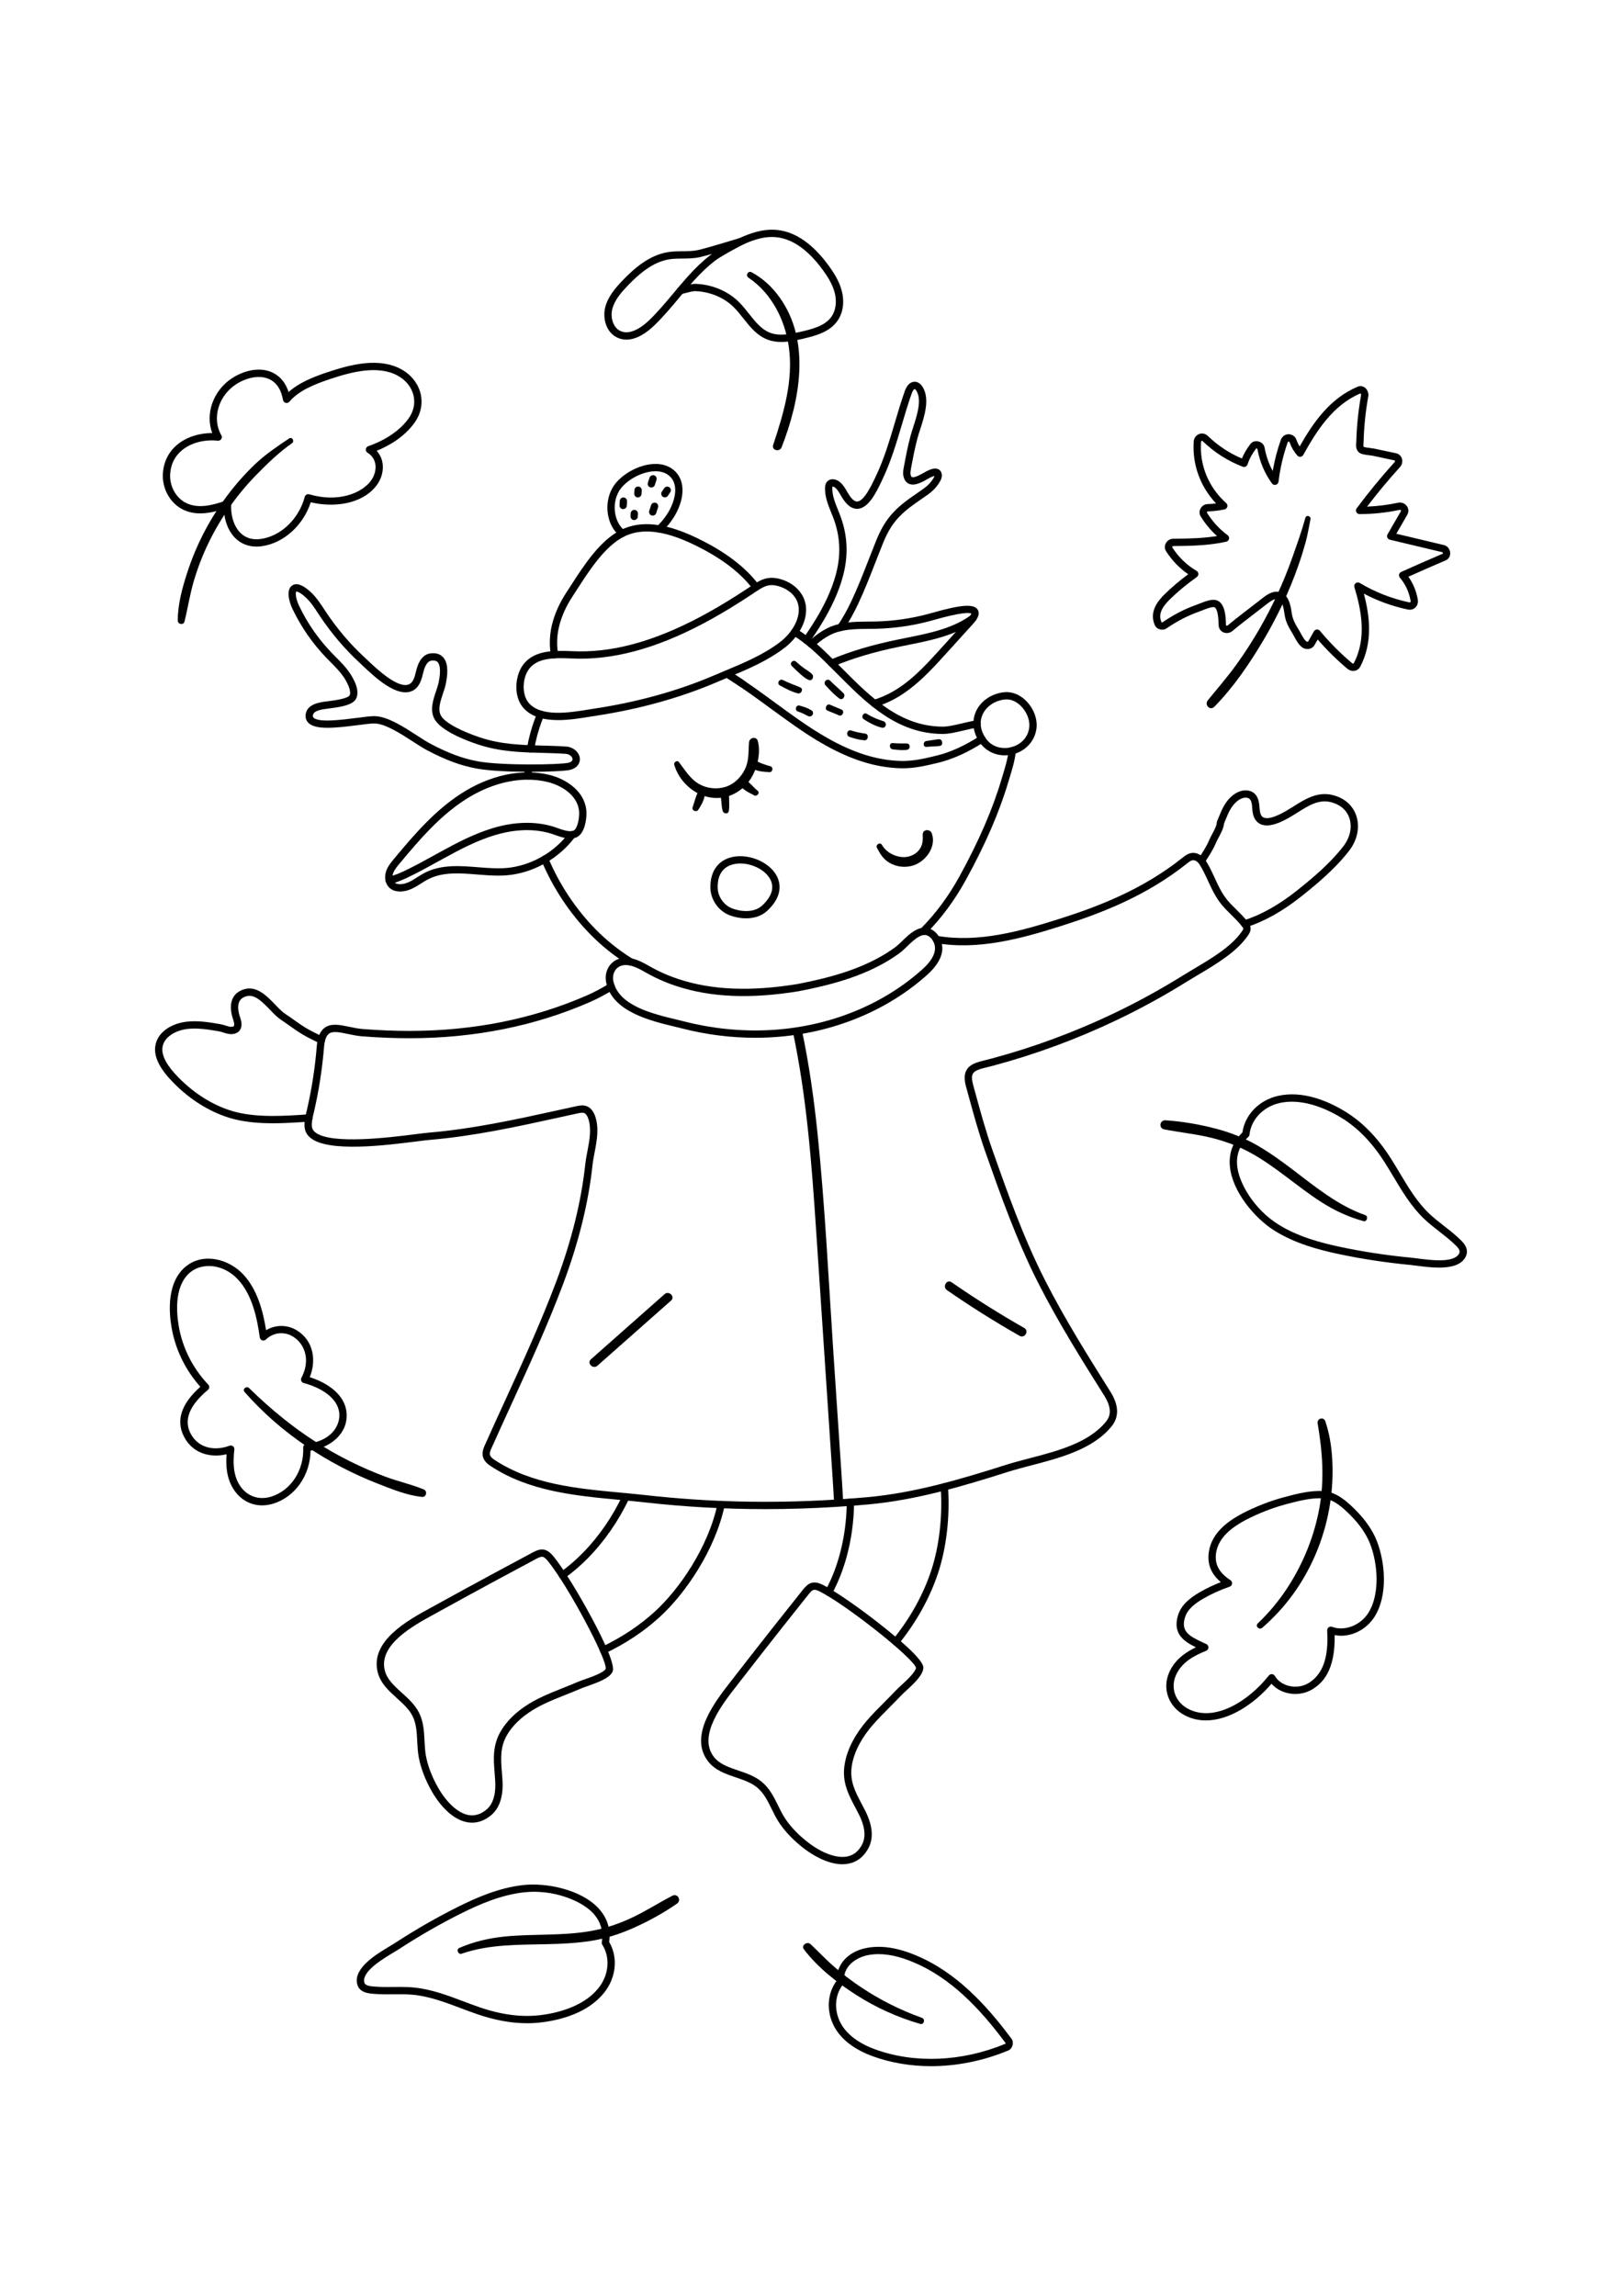 <?xml version="1.0" encoding="utf-8"?>
<!-- Generator: Adobe Illustrator 27.5.0, SVG Export Plug-In . SVG Version: 6.00 Build 0)  -->
<svg xmlns="http://www.w3.org/2000/svg" xmlns:xlink="http://www.w3.org/1999/xlink" viewBox="0 0 1994.318 2514.334" width="595" height="842" preserveAspectRatio="xMidYMid meet" data-scaled="true">
<g id="white_background">
	<g>
		<g>
			<rect x="0" y="0" style="fill:#FFFFFF;" width="1994.318" height="2514.334"/>
		</g>
	</g>
</g>
<g id="design">
	<g>
		<g>
			<g>
				<path d="M315.351,517.951c-9.775,0-18.414-3.286-25.247-9.659c-9.003-8.394-14.357-21.733-14.865-36.533
					c-17.958,5.698-36.421,8.736-52.648-0.585c-14.278-8.201-23.261-25.278-22.352-42.493c0.756-14.317,6.708-26.622,17.211-35.588
					c11.025-9.411,26.742-14.666,43.193-14.666c0.11,0,0.219,0,0.329,0c-8.99-23.636,1.171-52.689,24.94-67.861
					c14.889-9.505,38.372-15.88,55.568-2.58c6.147,4.755,10.547,11.349,13.329,20.028c12.612-11.421,29.978-18.386,47.154-24.184
					c30.193-10.198,64.704-18.607,91.655-3.703l0,0c12.16,6.723,20.773,17.785,23.632,30.351
					c2.731,12.002,0.103,24.423-7.401,34.974c-12.561,17.665-31.186,28.426-46.709,34.777c1.517,1.646,2.828,3.466,3.926,5.45
					c6.123,11.066,4.415,26.063-4.251,37.318c-18.118,23.54-53.592,27.08-80.718,20.484c-9.236,28.558-33.622,50.508-60.658,54.064
					C319.367,517.815,317.335,517.951,315.351,517.951z M279.809,461.017c0.967,0,1.923,0.311,2.714,0.912
					c1.195,0.908,1.859,2.352,1.767,3.852c-0.883,14.482,3.692,28.255,11.936,35.945c6.283,5.855,14.361,8.181,24.042,6.912
					c24.866-3.268,47.242-24.559,54.414-51.773c0.309-1.173,1.079-2.17,2.133-2.764c1.057-0.594,2.311-0.743,3.47-0.399
					c35.298,10.349,63.828-1.138,75.413-16.183c5.424-7.043,8.611-18.276,3.51-27.492c-1.703-3.08-4.071-5.498-7.239-7.39
					c-1.497-0.894-2.339-2.576-2.161-4.31c0.175-1.734,1.342-3.209,2.988-3.784c21.725-7.565,39.387-19.745,49.734-34.297
					c6.002-8.438,8.12-18.305,5.965-27.779c-2.293-10.073-9.299-18.997-19.223-24.484l0,0c-23.901-13.215-56.094-5.22-84.439,4.352
					c-18.769,6.34-37.697,14.056-48.984,27.486c-1.118,1.326-2.892,1.892-4.579,1.453c-1.677-0.441-2.951-1.811-3.271-3.516
					c-1.997-10.672-5.816-17.875-12.013-22.669c-12.64-9.777-31.833-5.518-45.242,3.045c-22.224,14.186-30.568,42.41-18.598,62.92
					c0.853,1.46,0.811,3.277-0.107,4.7c-0.916,1.421-2.549,2.205-4.24,2.028c-16.891-1.769-33.529,2.762-44.519,12.14
					c-8.705,7.434-13.44,17.268-14.074,29.233c-0.734,13.92,6.441,27.676,17.857,34.233c15.676,9.005,34.687,3.626,51.275-2.122
					C278.818,461.099,279.316,461.017,279.809,461.017z"/>
			</g>
			<g>
				<g>
					<path d="M355.487,385.031c-14.825,9.957-29.235,19.558-42.218,31.974c-12.643,12.091-24.162,25.267-34.633,39.277
						c-21.179,28.336-37.628,60.233-48.496,93.899c-6.045,18.724-11.657,39.016-11.555,58.836c0.024,4.664,7.068,5.778,8.237,1.115
						c4.135-16.497,6.614-33.287,11.423-49.642c4.836-16.445,11.03-32.472,18.546-47.878c14.873-30.489,34.598-58.5,58.328-82.744
						c13.432-13.722,28.019-27.969,43.839-38.898C362.567,388.478,359.187,382.547,355.487,385.031L355.487,385.031z"/>
				</g>
			</g>
		</g>
		<g>
			<g>
				<path d="M322.331,1696.548c-13.89,0-26.495-6.747-34.737-19.182c-9.082-13.703-10.042-29.349-8.997-43.664
					c-18.805,4.568-41.408-0.127-52.455-21.799c-10.055-19.732-3.258-40.286,20.203-61.144
					c-18.664-20.883-30.916-46.249-35.529-73.655c-3.341-19.857-5.43-55.953,18.134-74.598c21.729-17.189,52.628-8.44,69.95,9.948
					c17.603,18.682,24.566,45.608,28.27,68.767c11.575-6.993,26.335-7.05,38.21,0.43c20.846,13.131,23.459,37.767,15.483,57.306
					c21.637,6.848,43.568,21.486,45.273,43.99c1.96,25.831-20.205,42.419-44.304,46.369c-0.397,29.987-18.555,56.335-45.233,64.922
					C331.777,1695.792,326.98,1696.548,322.331,1696.548z M283.691,1622.939c0.98,0,1.949,0.32,2.747,0.938
					c1.239,0.958,1.887,2.49,1.714,4.047c-1.6,14.416-2.028,30.973,6.925,44.479c8.683,13.098,23.537,18.197,38.769,13.289
					c24.064-7.747,40.084-32.466,38.959-60.114c-0.096-2.368,1.664-4.402,4.021-4.647c29.441-3.06,41.557-21.483,40.358-37.304
					c-1.486-19.583-23.564-32.194-43.732-37.469c-1.326-0.346-2.42-1.278-2.973-2.532c-0.552-1.252-0.502-2.69,0.136-3.902
					c11.989-22.79,3.209-42.14-10.023-50.475c-10.88-6.855-24.401-5.496-33.633,3.387c-1.219,1.173-2.988,1.556-4.582,1.006
					c-1.596-0.552-2.747-1.953-2.979-3.626c-3.227-23.312-9.218-52.496-27.036-71.406c-18.524-19.664-43.958-20.052-57.841-9.063
					c-19.942,15.779-17.864,48.164-14.85,66.066c4.571,27.17,17.149,52.213,36.377,72.425c0.857,0.901,1.3,2.115,1.23,3.356
					c-0.072,1.241-0.656,2.396-1.611,3.19c-22.671,18.868-29.914,36.78-21.525,53.242c9.931,19.486,31.236,21.782,47.947,15.407
					C282.611,1623.035,283.152,1622.939,283.691,1622.939z"/>
			</g>
			<g>
				<g>
					<path d="M300.732,1557.171c44.021,50.289,101.909,88.54,163.995,112.768c17.105,6.675,35.725,14.316,54.113,16.19
						c5.45,0.555,7.077-7.138,2.143-9.185c-14.975-6.212-31.122-9.7-46.349-15.358c-15.273-5.676-30.252-12.172-44.83-19.452
						c-28.97-14.468-56.459-32.228-81.69-52.518c-14.545-11.696-28.442-24.093-41.765-37.163
						C303.048,1549.214,297.561,1553.548,300.732,1557.171L300.732,1557.171z"/>
				</g>
			</g>
		</g>
		<g>
			<g>
				<path d="M648.021,2333.123c-19.311,0-39.492-3.674-61.182-11.101c-6.743-2.311-13.545-4.88-20.126-7.364
					c-19.116-7.214-38.881-14.675-59.248-16.564c-7.745-0.719-15.76-0.629-23.509-0.555c-7.155,0.07-14.547,0.153-21.9-0.382
					l-1.449-0.101c-7.443-0.498-19.901-1.331-21.751-13.651c-2.854-18.984,24.092-35.18,40.194-44.856
					c2.536-1.524,4.772-2.867,6.522-4.005c25.929-16.865,52.446-32.052,78.818-45.139c20.946-10.396,48.822-22.757,78.697-26.109
					c28.663-3.216,70.663,5.41,92.034,27.74c11.323,11.825,15.992,26.028,13.892,42.235c11.165,19.002,8.67,43.938-6.428,62.6
					c-19.64,24.278-51.999,33.005-75.685,36.051C660.69,2332.722,654.401,2333.123,648.021,2333.123z M491.489,2288.51
					c5.555,0,11.191,0.123,16.805,0.645c21.576,1.999,41.917,9.678,61.589,17.104c6.517,2.46,13.256,5.002,19.868,7.269
					c27.521,9.424,52.373,12.531,76.005,9.49c18.057-2.324,51.144-9.672,69.85-32.793c13.057-16.139,15.043-37.673,4.945-53.586
					c-0.585-0.921-0.813-2.021-0.645-3.1c2.188-13.984-1.602-26.194-11.27-36.294c-14.464-15.106-48.995-29.011-84.55-25.026
					c-28.479,3.196-55.419,15.161-75.707,25.23c-26.061,12.934-52.273,27.946-77.91,44.624c-1.822,1.184-4.152,2.587-6.794,4.174
					c-13.245,7.96-37.901,22.779-35.941,35.827c0.671,4.457,4.52,5.426,13.471,6.024l1.502,0.103
					c6.98,0.507,14.177,0.425,21.157,0.362C486.381,2288.537,488.926,2288.51,491.489,2288.51z"/>
			</g>
			<g>
				<g>
					<path d="M567.584,2247.686c33.57-11.737,70.61-10.954,105.698-11.747c17.701-0.4,35.411-1.251,52.927-3.97
						c17.762-2.757,34.741-8.115,51.181-15.325c19.06-8.359,37.826-18.642,54.945-30.496c5.925-4.103,0.818-13.096-5.685-9.726
						c-16.229,8.408-31.623,18.289-48.125,26.212c-16.448,7.896-33.656,13.844-51.637,17.061
						c-35.021,6.264-70.823,3.308-106.093,6.837c-19.742,1.976-37.961,6.268-56.197,14.068
						C560.583,2242.315,563.447,2249.132,567.584,2247.686L567.584,2247.686z"/>
				</g>
			</g>
		</g>
		<g>
			<g>
				<path d="M1769.262,1404.268c-9.547,0.002-19.35-1.285-27.025-2.291c-2.933-0.386-5.52-0.726-7.598-0.923
					c-30.783-2.927-60.993-7.535-89.79-13.697c-22.867-4.895-52.38-12.561-77.853-28.525c-24.441-15.315-51.95-48.197-54.794-78.978
					c-1.506-16.303,3.674-30.329,15.4-41.711c3.085-21.821,20.552-39.79,43.984-45.008c30.476-6.787,61.239,6.513,81.679,18.864
					c21.589,13.046,40.075,31.877,56.517,57.567c3.843,6.004,7.572,12.25,11.18,18.289c10.476,17.54,21.308,35.676,36.079,49.826
					c5.614,5.38,11.939,10.299,18.055,15.058c5.647,4.393,11.485,8.938,16.908,13.929l1.074,0.982
					c5.516,5.02,14.749,13.421,8.534,24.217C1795.981,1401.651,1782.885,1404.268,1769.262,1404.268z M1588.372,1200.321
					c-4.935,0-9.904,0.482-14.834,1.58c-20.265,4.514-35.22,20.135-37.214,38.874c-0.114,1.083-0.62,2.089-1.423,2.828
					c-10.415,9.587-15.043,21.505-13.758,35.426c1.925,20.828,20.321,53.209,50.622,72.197c24.285,15.218,52.818,22.61,74.966,27.35
					c28.457,6.092,58.321,10.647,88.759,13.539c2.164,0.206,4.86,0.559,7.916,0.958c15.323,2.012,43.846,5.752,50.425-5.684
					c2.249-3.904-0.162-7.059-6.796-13.096l-1.111-1.015c-5.15-4.742-10.84-9.168-16.343-13.449
					c-6.294-4.897-12.805-9.964-18.752-15.661c-15.646-14.99-26.795-33.654-37.576-51.707c-3.571-5.98-7.265-12.164-11.033-18.053
					c-15.683-24.504-33.214-42.406-53.597-54.721C1635.686,1211.869,1612.486,1200.321,1588.372,1200.321z M1531.86,1240.3h0.022
					H1531.86z"/>
			</g>
			<g>
				<g>
					<path d="M1678.61,1339.743c-33.584-11.698-62.094-35.356-90.057-56.566c-14.106-10.7-28.5-21.053-43.905-29.822
						c-15.621-8.892-32.246-15.262-49.603-19.846c-20.123-5.315-41.211-8.94-61.989-10.311c-7.191-0.474-8.789,9.744-1.601,11.152
						c17.937,3.514,36.136,5.357,53.984,9.422c17.79,4.052,34.962,10.101,51.041,18.771c31.314,16.885,57.504,41.475,87.311,60.656
						c16.685,10.736,33.619,18.711,52.748,23.951C1680.749,1348.303,1682.748,1341.184,1678.61,1339.743L1678.61,1339.743z"/>
				</g>
			</g>
		</g>
		<g>
			<g>
				<path d="M1144.773,2385.902c-25.046,0-49.458-4.069-71.906-12.263c-18.274-6.671-41.877-19.727-50.547-44.039
					c-6.158-17.266-3.56-35.833,6.719-49.096c-0.061-0.401-0.099-0.811-0.116-1.228c-0.565-15.17,10.683-33.757,36.715-38.729
					c20.181-3.847,42.978,0.491,69.72,13.271c47.908,22.889,83.036,64.551,108.285,98.291l0,0c1.62,2.166,2.1,5.241,1.282,8.227
					c-0.813,2.961-2.705,5.252-5.191,6.285C1208.896,2379.435,1176.334,2385.902,1144.773,2385.902z M1080.261,2248.174
					c-4.47,0-8.775,0.399-12.941,1.195c-15.063,2.876-30.007,13.956-29.423,29.571c0.009,0.232,0.051,0.427,0.123,0.572
					c0.813,1.624,0.57,3.58-0.623,4.954c-9.459,10.908-11.996,27.047-6.62,42.118c7.5,21.027,28.702,32.609,45.168,38.62
					c48.579,17.737,106.935,15.26,160.132-6.785c0.167-0.257,0.294-0.789,0.259-1.085c-24.625-32.887-58.781-73.403-104.85-95.413
					C1112.234,2252.72,1095.341,2248.174,1080.261,2248.174z"/>
			</g>
			<g>
				<g>
					<path d="M1133.402,2326.409c-26.002-9.255-50.983-21.748-73.97-37.034c-11.257-7.486-22.108-15.635-32.362-24.445
						c-10.657-9.157-20.245-19.336-30.417-28.994c-4.1-3.893-11.996,1.434-8.247,6.346c17.145,22.467,40.918,41.134,64.625,56.246
						c24.311,15.497,50.593,27.354,78.277,35.386C1136.179,2335.328,1138.076,2328.073,1133.402,2326.409L1133.402,2326.409z"/>
				</g>
			</g>
		</g>
		<g>
			<g>
				<path d="M1482.687,1960.884c-8.782,0-17.415-1.872-25.6-6.066c-20.199-10.351-28.409-32.613-19.521-52.935
					c6.829-15.619,20.081-24.769,32.878-30.892c-14.14-6.827-28.786-16.259-22.216-38.773c4.128-14.14,16.433-22.803,26.692-28.772
					c8.056-4.687,16.821-8.887,26.14-12.537c-12.075-10.194-16.908-22.387-14.751-37.068c3.604-24.559,25.111-38.72,40.974-47.235
					l0.592-0.307c16.742-8.571,33.779-15.209,50.554-19.69l0.344-0.092c14.69-3.922,32.981-8.817,49-7.471
					c15.771,1.309,28.185,12.476,38.585,22.838c12.498,12.456,21.439,25.445,26.573,38.607c10.22,26.194,13.734,66.384-2.705,92.718
					c-10.814,17.325-31.054,26.403-49.208,22.836c0.807,44.291-15.284,59.312-27.72,66.778c-9.058,5.439-20.372,6.989-31.052,4.253
					c-7.618-1.951-14.131-5.873-18.855-11.268C1542.281,1940.448,1511.692,1960.882,1482.687,1960.884z M1622.178,1687.801
					c-13.405,0-28.606,4.058-41.088,7.392l-0.346,0.092c-16.161,4.316-32.6,10.724-48.862,19.048
					c-0.013,0.007-0.252,0.129-0.265,0.136c-14.24,7.646-33.407,20.124-36.425,40.676c-1.993,13.574,3.622,24.169,17.667,33.341
					c1.434,0.938,2.21,2.607,2.001,4.308c-0.21,1.699-1.368,3.133-2.986,3.694c-11.735,4.073-22.647,9.025-32.438,14.718
					c-9.363,5.448-19.37,12.504-22.588,23.529c-4.915,16.84,5.237,22.516,22.209,30.381c1.416,0.658,2.83,1.313,4.224,1.977
					c1.611,0.769,2.615,2.418,2.556,4.2c-0.059,1.784-1.168,3.363-2.826,4.025c-14.389,5.733-30.066,13.798-37.221,30.16
					c-6.925,15.841-0.452,33.229,15.391,41.347c32.365,16.586,73.964-9.696,98.92-41.139c0.921-1.162,2.333-1.773,3.836-1.688
					c1.478,0.105,2.808,0.934,3.556,2.214c3.462,5.928,9.492,10.249,16.979,12.164c8.368,2.144,17.189,0.958,24.204-3.253
					c22.746-13.657,24.325-41.823,23.158-64.834c-0.077-1.513,0.614-2.962,1.835-3.854c1.225-0.894,2.81-1.111,4.229-0.577
					c15.376,5.79,35.009-1.861,44.712-17.404c14.142-22.656,11.689-59.759,1.955-84.704l0,0
					c-4.678-11.991-12.936-23.939-24.548-35.507c-9.273-9.244-20.236-19.193-32.986-20.251
					C1625.446,1687.863,1623.824,1687.801,1622.178,1687.801z"/>
			</g>
			<g>
				<g>
					<path d="M1551.969,1847.001c55.711-47.883,86.725-119.93,86.472-193.145c-0.07-20.393-2.278-41.301-8.898-60.669
						c-2.062-6.033-10.496-3.565-9.441,2.603c5.929,34.633,8.484,68.724,2.214,103.545c-6.166,34.246-19.271,67.025-37.981,96.344
						c-10.698,16.763-23.358,32.218-37.8,45.889C1542.903,1845.005,1548.259,1850.191,1551.969,1847.001L1551.969,1847.001z"/>
				</g>
			</g>
		</g>
		<g>
			<g>
				<path d="M691.554,1786.89c-1.401,0-2.782-0.653-3.659-1.881c-1.44-2.017-0.973-4.821,1.046-6.263
					c9.444-6.743,18.634-14.633,27.313-23.448c19.743-19.997,36.776-44.615,49.26-71.198c1.055-2.245,3.722-3.209,5.974-2.155
					c2.243,1.054,3.209,3.729,2.155,5.974c-12.914,27.492-30.548,52.972-50.997,73.684c-9.036,9.179-18.623,17.406-28.487,24.452
					C693.367,1786.618,692.457,1786.89,691.554,1786.89z"/>
			</g>
			<g>
				<path d="M741.992,1878.927c-1.679,0-3.288-0.945-4.058-2.563c-1.063-2.24-0.112-4.917,2.129-5.982
					c24.436-11.612,46.286-26.135,64.943-43.168c30.34-27.641,65.989-79.364,77.246-132.616c0.515-2.422,2.885-3.97,5.323-3.464
					c2.424,0.513,3.977,2.896,3.464,5.323c-11.673,55.206-48.581,108.785-79.982,137.393c-19.311,17.63-41.901,32.65-67.14,44.644
					C743.294,1878.789,742.638,1878.927,741.992,1878.927z"/>
			</g>
			<g>
				<path d="M580.443,2086.59c-2.043,0-4.104-0.193-6.184-0.581c-21.643-4.021-37.291-27.461-43.015-37.353
					c-8.133-14.056-13.791-28.753-16.362-42.502c-1.221-6.535-1.554-13.217-1.879-19.677c-0.563-11.325-1.098-22.02-6.083-31.554
					c-4.253-8.137-11.375-14.571-18.916-21.383c-9.832-8.883-19.999-18.066-23.505-31.521
					c-10.029-38.541,36.807-64.13,64.792-79.421c1.622-0.886,3.177-1.736,4.652-2.552c24.761-13.677,49.969-27.437,74.924-40.9
					c12.916-6.967,25.85-13.903,38.802-20.802c1.296-0.688,2.51-1.355,3.654-1.982c9.008-4.932,16.123-8.835,24.612-1.848l0,0
					c1.539,1.265,3.104,2.883,4.786,4.946c11.158,13.666,30.577,44.981,47.22,76.152c30.355,56.85,26.223,63.786,24.667,66.397
					c-4.244,7.098-16.255,11.77-30.349,16.718c-3.266,1.146-6.088,2.137-8.01,2.968c-6.05,2.613-12.248,5.077-18.239,7.46
					c-9.878,3.924-20.089,7.984-29.702,12.752c-13.462,6.677-31.754,18.366-42.447,36.131c-9.245,15.361-8.074,30.07-6.717,47.099
					c0.254,3.183,0.513,6.421,0.708,9.733c0.809,13.611-1.03,32.098-14.376,42.868
					C596.176,2083.626,588.453,2086.59,580.443,2086.59z M666.328,1759.735c-2.203,0-5.097,1.44-10.693,4.505
					c-1.173,0.642-2.416,1.324-3.744,2.032c-12.938,6.89-25.859,13.817-38.762,20.777c-24.93,13.447-50.111,27.194-74.846,40.858
					c-1.484,0.82-3.054,1.677-4.689,2.569c-25.684,14.034-68.67,37.521-60.406,69.28c2.826,10.856,11.573,18.756,20.835,27.122
					c7.795,7.041,15.856,14.322,20.854,23.884c5.897,11.281,6.506,23.474,7.094,35.266c0.322,6.447,0.627,12.537,1.736,18.476
					c2.387,12.759,7.681,26.471,15.31,39.654c10.621,18.362,24.41,30.706,36.883,33.023c7.642,1.425,14.813-0.684,21.935-6.43
					c10.371-8.368,11.735-23.842,11.053-35.349c-0.193-3.249-0.447-6.427-0.697-9.549c-1.418-17.801-2.758-34.612,7.973-52.444
					c11.812-19.624,31.618-32.337,46.152-39.547c9.944-4.93,20.33-9.058,30.375-13.052c5.932-2.357,12.066-4.797,17.996-7.357
					c2.212-0.956,5.169-1.995,8.596-3.196c8.352-2.933,22.237-7.809,25.464-12.614c1.931-11.855-46.772-102.855-70.983-132.507
					c-1.304-1.596-2.46-2.802-3.534-3.685l-0.002-0.002C668.86,1760.323,667.734,1759.735,666.328,1759.735z"/>
			</g>
			<g>
				<path d="M1018.926,1807.88c-0.697,0-1.403-0.162-2.065-0.504c-2.201-1.144-3.058-3.854-1.916-6.055
					c0.914-1.758,1.806-3.518,2.694-5.277c5.908-11.746,10.807-24.605,14.563-38.208c5.746-20.799,8.751-42.734,8.931-65.196
					c0.02-2.468,2.026-4.454,4.49-4.454c0.011,0,0.024,0,0.035,0c2.482,0.02,4.474,2.045,4.455,4.525
					c-0.186,23.246-3.302,45.961-9.255,67.515c-3.911,14.17-9.023,27.58-15.198,39.861c-0.91,1.797-1.815,3.584-2.742,5.373
					C1022.116,1806.999,1020.548,1807.88,1018.926,1807.88z"/>
			</g>
			<g>
				<path d="M1101.402,1868.735c-0.991,0-1.988-0.327-2.819-0.997c-1.929-1.559-2.229-4.387-0.671-6.313
					c21.19-26.221,36.943-54.502,46.825-84.059c10.102-30.217,14.431-67.864,11.877-103.289c-0.178-2.473,1.684-4.621,4.156-4.801
					c2.53-0.149,4.621,1.686,4.801,4.156c2.635,36.561-1.857,75.481-12.32,106.779c-10.22,30.577-26.49,59.801-48.355,86.857
					C1104.009,1868.165,1102.711,1868.735,1101.402,1868.735z"/>
			</g>
			<g>
				<path d="M1035.712,2137.701c-18.851,0-37.675-12.296-45.624-18.202c-13.037-9.683-24.055-20.938-31.859-32.545
					c-3.714-5.518-6.669-11.522-9.525-17.329c-5.003-10.17-9.729-19.776-18.083-26.556c-7.127-5.785-16.216-8.872-25.835-12.138
					c-12.548-4.259-25.521-8.666-34.069-19.633c-24.48-31.412,8.387-73.464,28.025-98.589c1.14-1.456,2.232-2.854,3.264-4.187
					c17.364-22.428,35.06-45.049,52.593-67.232c9.1-11.516,18.23-23.003,27.389-34.47c0.916-1.149,1.767-2.238,2.569-3.269
					c6.32-8.1,11.32-14.508,21.869-11.443c1.923,0.555,3.999,1.418,6.351,2.642c15.659,8.129,45.893,29.189,73.524,51.218
					c50.392,40.176,49.344,48.18,48.949,51.194c-1.087,8.199-10.266,17.248-21.245,27.376c-2.545,2.346-4.742,4.373-6.18,5.897
					c-4.514,4.79-9.222,9.499-13.776,14.056c-7.517,7.521-15.293,15.299-22.235,23.489c-9.716,11.463-21.882,29.441-24.664,49.995
					c-2.403,17.766,4.5,30.807,12.495,45.906c1.491,2.819,3.01,5.691,4.503,8.653c6.136,12.177,11.772,29.882,3.779,45.058
					c-5.483,10.411-13.403,16.858-23.544,19.164C1041.519,2137.409,1038.614,2137.701,1035.712,2137.701z M1001.527,1800.322
					c-2.793,0-4.786,2.21-9.889,8.753c-0.822,1.055-1.695,2.173-2.635,3.348c-9.15,11.454-18.267,22.932-27.358,34.435
					c-17.516,22.159-35.191,44.756-52.54,67.162c-1.039,1.342-2.14,2.751-3.286,4.22c-18.024,23.06-48.191,61.655-28.021,87.538
					c6.897,8.848,18.057,12.638,29.875,16.652c9.946,3.376,20.229,6.868,28.608,13.668c9.882,8.019,15.269,18.971,20.479,29.564
					c2.852,5.794,5.544,11.266,8.918,16.281c7.245,10.772,17.537,21.266,29.763,30.349c17.027,12.649,34.573,18.528,46.952,15.709
					c7.572-1.721,13.326-6.495,17.59-14.591c6.21-11.796,1.333-26.543-3.854-36.837c-1.464-2.905-2.955-5.722-4.422-8.49
					c-8.352-15.781-16.244-30.688-13.456-51.31c3.073-22.702,16.222-42.221,26.714-54.596c7.182-8.473,15.087-16.382,22.733-24.033
					c4.507-4.509,9.168-9.172,13.594-13.868c1.651-1.751,3.955-3.878,6.625-6.338c6.506-6.002,17.325-15.981,18.386-21.672
					c-2.924-11.651-83.693-75.913-117.665-93.547c-1.798-0.936-3.38-1.602-4.705-1.984c-0.002-0.002-0.002-0.002-0.002-0.002
					C1003.03,1800.471,1002.252,1800.322,1001.527,1800.322z M1126.341,1896.436L1126.341,1896.436L1126.341,1896.436z"/>
			</g>
			<g>
				<path d="M1530.428,986.263c-1.905,0-3.672-1.223-4.277-3.137c-0.75-2.363,0.561-4.886,2.924-5.634
					c21.573-6.831,43.006-18.829,65.529-36.682c19.392-15.383,41.366-33.911,57.297-54.704c8.304-10.847,10.932-23.906,7.032-34.932
					c-3.398-9.604-11.502-16.404-22.821-19.142c-14.69-3.56-27.111,4.259-40.257,12.524l-2.729,1.712
					c-9.31,5.827-28.687,17.958-41.715,13.506c-4.623-1.576-8.056-5.084-9.928-10.146c-1.309-3.545-1.574-7.072-1.833-10.483
					c-0.077-1.019-0.153-2.041-0.261-3.054c-0.793-7.302-3.42-8.813-5.882-9.328c-3.47-0.724-7.787,0.64-11.82,3.727
					c-7.751,5.934-11.34,14.784-15.139,24.156c-0.509,1.256-1.019,2.517-1.543,3.773c-0.388,5.401-3.821,11.864-6.873,17.605
					c-1.225,2.306-2.383,4.483-3.076,6.123c-3.602,8.591-8.85,16.588-13.925,24.322l-0.151,0.23
					c-1.357,2.072-4.137,2.657-6.217,1.289c-2.072-1.359-2.65-4.143-1.289-6.217l0.149-0.228
					c5.077-7.734,9.871-15.041,13.157-22.882c0.855-2.017,2.102-4.365,3.422-6.851c2.473-4.654,5.86-11.027,5.86-14.379
					c0-0.596,0.118-1.188,0.351-1.738c0.618-1.471,1.217-2.948,1.815-4.424c4.084-10.071,8.306-20.488,18-27.909
					c6.195-4.742,12.984-6.653,19.105-5.391c7.552,1.578,11.917,7.35,12.982,17.158c0.118,1.114,0.204,2.225,0.287,3.339
					c0.221,2.924,0.43,5.687,1.302,8.05c1.236,3.339,3.106,4.314,4.404,4.759c8.995,3.067,27.198-8.33,34.053-12.62l2.714-1.703
					c13.484-8.477,28.764-18.09,47.147-13.651c14.37,3.479,24.73,12.313,29.176,24.877c4.915,13.898,1.787,30.118-8.37,43.388
					c-16.527,21.571-39.023,40.553-58.847,56.28c-23.393,18.544-45.766,31.039-68.398,38.203
					C1531.336,986.195,1530.878,986.263,1530.428,986.263z"/>
			</g>
			<g>
				<path d="M335.723,1226.84c-4.244,0-8.53-0.083-12.813-0.276c-16.319-0.754-30.103-2.979-42.147-6.807
					c-24.026-7.618-47.217-22.224-67.063-42.243c-16.612-16.724-24.118-31.116-22.946-43.997
					c1.727-18.853,20.635-29.419,38.606-31.528c14.282-1.655,28.314,0.756,41.891,3.089c2.168,0.381,4.176,1.035,6.121,1.668
					c2.745,0.897,5.325,1.749,7.618,1.521c0.945-0.094,2.172-0.349,2.604-1.024c0.561-0.879,0.677-3.223-0.691-7.155
					c-5.857-16.873-3.13-29.509,7.679-35.581c18.142-10.154,32.429,4.707,43.916,16.641c4.273,4.441,8.308,8.635,12,11.068
					c3.562,2.343,7.07,4.831,10.461,7.239c5.818,4.126,11.833,8.394,18.105,11.897c5.807,3.24,11.862,6.184,18.07,9.166
					c2.236,1.072,3.179,3.755,2.104,5.989c-1.07,2.238-3.762,3.174-5.989,2.104c-6.34-3.043-12.531-6.055-18.563-9.418
					c-6.695-3.742-12.912-8.151-18.923-12.414c-3.328-2.363-6.77-4.803-10.205-7.063c-4.529-2.984-8.902-7.53-13.532-12.342
					c-12.669-13.168-21.821-21.326-33.052-15.034c-8.438,4.737-6.609,16.104-3.589,24.802c2.177,6.272,2.1,11.298-0.23,14.94
					c-1.309,2.047-3.983,4.597-9.295,5.121c-4.165,0.41-7.936-0.831-11.274-1.918c-1.721-0.563-3.35-1.092-4.873-1.361
					c-12.932-2.221-26.335-4.516-39.312-3.016c-13.901,1.631-29.443,9.659-30.706,23.428c-0.916,10.071,5.748,22.128,20.376,36.855
					c18.831,18.995,40.757,32.828,63.407,40.01c11.29,3.586,24.32,5.678,39.839,6.395c15.65,0.708,31.464-0.123,45.065-0.962
					c3.674-0.221,7.342-0.489,11.009-0.8c2.455-0.204,4.643,1.625,4.853,4.095c0.208,2.471-1.624,4.643-4.095,4.854
					c-3.742,0.316-7.48,0.587-11.222,0.813C358.785,1226.217,347.414,1226.84,335.723,1226.84z"/>
			</g>
			<g>
				<path d="M940.845,1701.147c-49.706,0-98.653-2.749-147.992-8.276c-10.11-1.129-20.607-2.111-30.756-3.063
					c-54.938-5.143-111.747-10.461-159.067-41.763c-9.773-6.458-12.037-14.021-7.346-24.524c8.19-18.355,16.711-36.96,24.951-54.951
					c21.854-47.711,44.453-97.046,63.166-146.828c18.791-49.982,30.811-98.379,35.724-143.847
					c0.594-5.505,1.681-11.233,2.734-16.772c2.602-13.703,5.294-27.876,0.949-40.277c-0.708-1.995-2.3-5.526-4.952-6.59
					c-1.958-0.767-4.786-0.261-7.754,0.379c-6.875,1.495-13.736,3.003-20.585,4.509c-54.906,12.07-106.768,23.47-162.237,28.194
					c-3.33,0.283-8.688,0.96-15.475,1.819c-37.677,4.775-107.803,13.66-130.172-4.137c-4.448-3.54-6.969-7.966-7.493-13.155
					c-0.68-6.653,0.947-13.482,2.383-19.508c0.215-0.901,0.425-1.791,0.627-2.666c5.805-25.318,9.806-51.227,11.888-77.005
					c0.919-11.43,4.062-19.002,9.611-23.152c7.973-5.965,18.879-3.692,30.421-1.274c5.391,1.127,10.963,2.293,16.56,2.734
					c19.627,1.541,38.922,2.321,57.363,2.321c0.245,0,0.489,0,0.734,0c78.156-0.07,151.311-14.747,217.434-43.624
					c8.611-3.76,17.636-8.523,27.597-14.56c2.12-1.285,4.884-0.609,6.167,1.51c1.287,2.12,0.609,4.882-1.51,6.167
					c-10.306,6.248-19.682,11.191-28.659,15.113c-67.263,29.373-141.624,44.302-221.02,44.374
					c-18.969,0.033-38.685-0.769-58.81-2.348c-6.169-0.487-12.029-1.712-17.695-2.898c-9.911-2.072-18.469-3.863-23.204-0.324
					c-3.315,2.479-5.347,8.094-6.04,16.682c-2.118,26.212-6.184,52.551-12.085,78.292c-0.206,0.899-0.423,1.813-0.645,2.738
					c-1.331,5.592-2.707,11.375-2.183,16.52c0.276,2.734,1.633,5.033,4.152,7.037c19.396,15.433,92.317,6.202,123.451,2.256
					c6.89-0.872,12.331-1.563,15.843-1.861c54.879-4.672,106.461-16.012,161.068-28.014c6.857-1.508,13.725-3.019,20.613-4.516
					c3.304-0.712,8.284-1.791,12.964,0.05c4.487,1.795,7.973,5.926,10.11,11.95c5.149,14.694,2.227,30.07-0.596,44.94
					c-1.065,5.612-2.074,10.913-2.628,16.06c-4.994,46.218-17.187,95.354-36.246,146.043
					c-18.822,50.076-41.487,99.556-63.407,147.407c-8.232,17.972-16.744,36.555-24.916,54.873
					c-2.887,6.465-2.006,9.339,4.099,13.372c45.446,30.064,101.115,35.275,154.952,40.314c10.189,0.954,20.725,1.94,30.916,3.08
					c76.648,8.582,152.363,10.417,231.477,5.616c3.733-0.226,7.44-0.469,11.147-0.739c9.209-0.607,18.87-1.361,29.562-2.306
					c58.523-5.196,116.348-22.459,170.558-39.698c9.185-2.913,18.967-5.465,29.323-8.17c34.099-8.9,72.745-18.986,93.863-44.909
					c4.397-5.391,8.959-14.593-2.118-32.221c-26.265-41.735-56.032-89.04-80.99-138.119c-26.83-52.742-47.106-110.267-64.996-161.02
					c-8.322-23.63-14.973-47.985-21.405-71.54l-2.484-9.084c-2.458-8.953-2.219-15.481,0.756-20.547
					c4.351-7.41,13.394-9.63,23.866-12.202c2.111-0.517,4.314-1.059,6.583-1.666c51.422-13.756,102.011-32.444,150.369-55.543
					c29.057-13.874,57.67-29.555,85.044-46.608c4.47-2.784,9.172-5.575,14.148-8.53c21.497-12.761,45.858-27.225,58.505-45.771
					c0.552-0.8,1.668-2.414,1.627-3.258c-0.037-0.84-1.19-2.328-1.624-2.889c-4.058-5.178-8.731-9.788-13.679-14.668
					c-2.359-2.326-4.715-4.652-7.004-7.044c-10.262-10.7-15.751-22.619-21.06-34.143c-3.139-6.818-6.386-13.868-10.579-20.477
					c-1.824-2.894-5.384-5.478-8.681-4.862c-2.074,0.403-4.163,2.056-6.375,3.808c-50.848,40.534-106.49,61.53-154.231,76.737
					c-49.517,15.72-102.259,30.3-154.935,21.179c-2.442-0.423-4.08-2.747-3.656-5.191c0.423-2.442,2.734-4.077,5.191-3.656
					c50.668,8.786,102.224-5.505,150.678-20.887c46.959-14.957,101.649-35.577,151.206-75.082c2.995-2.372,6.191-4.899,10.428-5.724
					c7.644-1.464,14.525,3.418,17.967,8.881c4.507,7.107,7.881,14.433,11.143,21.518c5.228,11.351,10.167,22.073,19.388,31.69
					c2.232,2.33,4.529,4.595,6.826,6.862c4.932,4.862,10.031,9.893,14.457,15.543c1.745,2.254,3.367,4.764,3.51,7.979
					c0.197,3.865-2.008,7.055-3.192,8.767c-13.752,20.17-39.025,35.174-61.324,48.41c-4.935,2.929-9.595,5.695-13.984,8.429
					c-27.657,17.231-56.565,33.073-85.923,47.09c-48.853,23.336-99.964,42.217-151.916,56.113c-2.328,0.625-4.593,1.182-6.763,1.714
					c-8.845,2.172-15.834,3.889-18.265,8.03c-1.642,2.795-1.589,7.25,0.16,13.622l2.488,9.095
					c6.388,23.401,12.995,47.599,21.212,70.922c17.796,50.49,37.966,107.717,64.529,159.933
					c24.772,48.715,54.425,95.836,80.587,137.408c10.479,16.674,10.974,31.03,1.478,42.673
					c-22.97,28.198-63.126,38.679-98.554,47.928c-10.242,2.672-19.914,5.198-28.873,8.039
					c-54.684,17.388-113.051,34.807-172.485,40.084c-10.759,0.951-20.484,1.71-29.733,2.322c-3.714,0.267-7.46,0.515-11.226,0.741
					C997.155,1700.272,968.876,1701.147,940.845,1701.147z"/>
			</g>
			<g>
				<g>
					<path d="M985.955,1112.374c8.845,41.955,14.838,84.449,19.238,127.1c9.204,89.006,13.469,178.574,19.395,267.804
						c3.053,45.255,6.061,90.51,9.069,135.765c1.122,16.746,2.245,33.515,3.143,50.261c-3.726,0.269-7.453,0.516-11.201,0.741
						c-1.167-22.201-2.761-44.402-4.22-66.558c-5.971-89.68-11.92-179.359-17.914-269.016
						c-5.455-81.89-11.606-164.005-28.644-244.391L985.955,1112.374z"/>
				</g>
			</g>
			<g>
				<g>
					<path d="M734.535,1524.89c30.176-26.688,60.352-53.376,90.528-80.064c5.424-4.797-2.542-12.714-7.94-7.94
						c-30.176,26.688-60.352,53.376-90.528,80.064C721.171,1521.746,729.137,1529.664,734.535,1524.89L734.535,1524.89z"/>
				</g>
			</g>
			<g>
				<g>
					<path d="M1164.326,1431.955c28.945,20.066,58.742,38.809,89.363,56.211c6.292,3.576,11.957-6.122,5.667-9.696
						c-30.621-17.402-60.418-36.145-89.363-56.211C1164.041,1418.132,1158.421,1427.861,1164.326,1431.955L1164.326,1431.955z"/>
				</g>
			</g>
			<g>
				<path d="M928.575,1121.729c-29.807,0-59.605-3.744-88.814-11.171c-2.992-0.763-6.219-1.537-9.61-2.35
					c-30.656-7.361-76.985-18.482-84.737-53.954c-2.716-12.434,2.977-24.327,13.844-28.922c0.096-0.042,0.193-0.077,0.289-0.112
					c3.363-1.368,7.03-1.973,10.913-1.833c3.891,0.138,7.899,0.976,12.232,2.558c5.371,1.927,10.356,4.68,15.847,7.82
					c7.368,4.193,15.093,7.947,22.957,11.149c4.235,1.712,8.436,3.258,12.469,4.588c40.939,13.627,88.957,15.635,146.808,6.145
					c34.783-6.785,75.073-16.617,109.18-37.916c3.545-2.223,7.052-4.586,10.419-7.017c1.89-1.363,3.858-3.15,5.537-4.72
					c1.094-1.024,2.21-2.098,3.341-3.188c5.038-4.854,10.746-10.352,16.928-13.552c2.696-1.405,5.415-2.31,8.065-2.683
					c4.595-0.618,9.115,0.489,13.1,3.207c7.879,5.334,12.511,16.2,11.003,25.831c0,0,0,0.002,0,0.004
					c-2.069,13.118-11.869,23.182-21.183,31.296c-51.231,44.65-119.538,71.09-192.333,74.449
					C939.418,1121.606,933.992,1121.729,928.575,1121.729z M762.548,1033.691c-6.688,2.953-10.124,10.584-8.361,18.647
					c6.55,29.969,47.882,39.893,78.062,47.139c3.433,0.824,6.699,1.609,9.727,2.378c33.661,8.561,68.146,12.101,102.443,10.534
					c70.779-3.264,137.136-28.922,186.847-72.248c8.503-7.407,16.595-15.676,18.213-25.923c0.978-6.265-2.107-13.578-7.177-17.011
					c-2.164-1.475-4.448-2.059-6.833-1.738c-1.609,0.226-3.35,0.818-5.15,1.756c-5.033,2.604-10.016,7.405-14.837,12.051
					c-1.164,1.12-2.311,2.225-3.439,3.279c-1.885,1.763-4.119,3.784-6.412,5.441c-3.525,2.543-7.195,5.016-10.913,7.348
					c-35.356,22.08-76.637,32.177-112.356,39.141c-59.456,9.757-108.875,7.635-151.221-6.458c-4.207-1.39-8.589-3.001-13.019-4.79
					c-8.236-3.356-16.316-7.282-24.029-11.671c-4.174-2.385-9.363-5.349-14.455-7.175c-3.459-1.265-6.563-1.925-9.514-2.03
					c-2.655-0.112-5.138,0.313-7.35,1.245C762.697,1033.636,762.622,1033.664,762.548,1033.691z M1153.912,1014.915h0.022H1153.912z
					"/>
			</g>
			<g>
				<g>
					<path d="M991.563,637.51c-0.886,0-1.78-0.261-2.563-0.807c-2.034-1.416-2.534-4.216-1.116-6.25
						c15.13-21.716,25.103-39.137,32.335-56.493c4.279-10.277,7.289-19.706,9.201-28.825c4.566-21.738,2.9-42.392-5.093-63.148
						c-0.717-1.852-1.466-3.705-2.216-5.557c-3.814-9.418-7.758-19.153-7.736-30.075c0-2.453,0.287-5.608,2.519-8.17
						c4.352-4.878,11.507-3.286,16.047,0.658c3.893,3.38,6.333,7.62,8.69,11.719c0.395,0.686,0.789,1.372,1.19,2.052
						c2.749,4.632,6.967,10.222,11.202,9.928c8.3-0.382,17.513-19.773,21.939-29.092l0.919-1.929
						c10.058-21.054,16.801-43.802,23.323-65.801c3.781-12.756,7.692-25.949,12.232-38.793c3.869-10.895,9.946-11.893,13.252-11.518
						c2.554,0.305,6.208,1.795,9.238,7.171c8.3,14.688,1.738,34.994-3.534,51.312c-1.214,3.757-2.361,7.307-3.205,10.428
						c-3.407,12.528-5.873,25.793-8.045,37.497c-0.574,2.959-0.976,5.366-0.568,7.491c0.195,1.017,0.664,2.784,1.613,3.225
						c2.885,1.331,10.968-3.233,14.852-5.428c1.975-1.116,3.683-2.078,5.163-2.736c2.922-1.283,8.968-3.935,13.379-1.015
						c1.609,1.07,3.519,3.231,3.462,7.467c-0.074,2.826-1.188,5.147-2.267,7.05c-3.672,6.467-8.731,11.825-15.922,16.86
						c-4.634,3.218-9.229,6.423-13.822,9.652c-21.481,14.992-31.322,27.091-40.512,49.795c-3.047,7.526-6.064,15.269-8.981,22.755
						c-6.728,17.268-13.684,35.123-21.716,52.119c-5.34,11.312-11.15,21.641-17.266,30.697c-1.385,2.054-4.178,2.6-6.232,1.208
						c-2.056-1.388-2.596-4.178-1.208-6.232c5.86-8.679,11.441-18.607,16.586-29.507c7.898-16.713,14.797-34.422,21.47-51.545
						c2.927-7.515,5.954-15.284,9.025-22.865c9.823-24.27,20.845-37.841,43.682-53.781c4.597-3.231,9.205-6.445,13.837-9.661
						c6.127-4.292,10.218-8.591,13.247-13.927c0.41-0.723,0.873-1.605,1.037-2.337c-0.783,0.16-2.072,0.559-4.174,1.482
						c-1.068,0.474-2.674,1.379-4.373,2.339c-6.745,3.81-15.992,9.023-23.04,5.755c-2.405-1.111-5.511-3.694-6.658-9.676
						c-0.77-3.994,0-7.962,0.561-10.86c2.201-11.838,4.7-25.296,8.203-38.172c0.899-3.323,2.078-6.976,3.326-10.84
						c4.733-14.646,10.623-32.874,4.259-44.135c-1.131-2.01-2.08-2.622-2.462-2.666c-0.721-0.149-2.328,1.607-3.744,5.597
						c-4.461,12.62-8.339,25.699-12.088,38.346c-6.62,22.334-13.467,45.426-23.829,67.12l-0.91,1.912
						c-6.353,13.37-15.955,33.58-29.636,34.209c-7.024,0.298-13.513-4.501-19.344-14.328c-0.423-0.717-0.835-1.432-1.245-2.146
						c-2.078-3.613-4.042-7.026-6.794-9.415c-1.353-1.173-3.012-1.602-3.492-1.453c0.031,0.015-0.208,0.478-0.208,2.194
						c-0.018,9.172,3.429,17.682,7.079,26.694c0.769,1.898,1.537,3.795,2.271,5.698c8.637,22.426,10.437,44.74,5.502,68.223
						c-2.026,9.674-5.2,19.631-9.698,30.434c-7.489,17.972-17.746,35.912-33.258,58.174
						C994.378,636.839,992.981,637.51,991.563,637.51z"/>
				</g>
				<g>
					<g>
						<path d="M1075.094,715.293c-1.916,0-3.692-1.239-4.288-3.165c-0.732-2.37,0.596-4.884,2.964-5.616
							c6.64-2.052,13.083-4.658,19.155-7.747c25.278-12.925,44.832-34.496,63.742-55.357l18.612-20.523
							c-18.59,7.909-39.06,12.018-59.062,16.034c-3.455,0.693-6.894,1.383-10.312,2.089c-31.425,6.447-58.102,14.425-81.562,24.386
							c-2.282,0.969-4.919-0.096-5.886-2.378c-0.969-2.282,0.094-4.917,2.378-5.886c24.015-10.198,51.249-18.349,83.257-24.914
							c3.426-0.71,6.886-1.405,10.358-2.1c27.992-5.619,56.938-11.428,79.12-27.696c1.776-1.304,4.242-1.125,5.809,0.425
							c1.57,1.55,1.78,4.01,0.5,5.803c-1.026,1.436-2.282,2.981-3.729,4.593l-32.832,36.2
							c-18.546,20.457-39.565,43.648-66.314,57.323c-6.533,3.326-13.456,6.127-20.582,8.33
							C1075.98,715.228,1075.535,715.293,1075.094,715.293z"/>
					</g>
					<g>
						<path d="M997.605,642.359c-1.177,0-2.352-0.46-3.234-1.374c-1.721-1.787-1.668-4.628,0.118-6.349
							c9.983-9.617,21.295-16.735,31.855-20.041c13.51-4.246,27.676-4.354,41.377-4.457c3.201-0.024,6.397-0.048,9.578-0.125
							c21.591-0.552,43.127-3.667,64.001-9.255c0.908-0.245,2.181-0.607,3.738-1.05c36.436-10.36,51.843-11.595,56.848-4.549
							c2.495,3.516,1.826,8.045-1.988,13.462c-1.429,2.023-4.231,2.514-6.257,1.087c-2.028-1.429-2.514-4.229-1.087-6.256
							c1.179-1.673,1.592-2.694,1.736-3.205c-2.311-1.155-11.38-1.973-46.794,8.098c-1.609,0.456-2.924,0.831-3.867,1.085
							c-21.562,5.772-43.802,8.988-66.105,9.558c-3.236,0.079-6.482,0.103-9.733,0.129c-13.041,0.099-26.526,0.202-38.758,4.044
							c-9.126,2.857-19.445,9.396-28.312,17.941C999.85,641.943,998.727,642.359,997.605,642.359z"/>
					</g>
				</g>
				<g>
					<g>
						<path d="M1135.077,995.487c-1.146,0-2.291-0.436-3.168-1.307c-1.756-1.749-1.763-4.593-0.016-6.351
							c18.368-18.454,34.459-40.152,47.825-64.496c23.967-43.635,40.911-82.803,51.799-119.744c0.432-1.464,0.925-3.078,1.456-4.81
							c2.574-8.387,6.099-19.877,7.232-30.408c0.263-2.468,2.504-4.251,4.943-3.983c2.466,0.265,4.248,2.479,3.983,4.943
							c-1.225,11.384-4.895,23.347-7.574,32.08c-0.52,1.699-1.004,3.279-1.429,4.715c-11.071,37.568-28.257,77.321-52.54,121.528
							c-13.771,25.081-30.368,47.456-49.329,66.509C1137.381,995.047,1136.23,995.487,1135.077,995.487z"/>
					</g>
					<g>
						<path d="M775.365,1032.998c-0.809,0-1.627-0.217-2.365-0.675c-17.634-10.959-33.788-23.93-48.011-38.554
							c-24.809-25.491-45.302-56.556-59.266-89.838c-0.958-2.286,0.118-4.917,2.405-5.877c2.278-0.951,4.915,0.118,5.877,2.405
							c13.53,32.254,33.387,62.355,57.42,87.049c13.717,14.102,29.299,26.613,46.314,37.186c2.107,1.309,2.751,4.078,1.445,6.184
							C778.334,1032.246,776.867,1032.998,775.365,1032.998z"/>
					</g>
					<g>
						<path d="M649.188,804.342c-0.015,0-0.031,0-0.046,0c-2.46-0.026-4.441-1.938-4.441-4.4v-0.18
							c0.081-3.9,0.215-6.995,0.417-9.836c0.177-2.473,2.321-4.319,4.799-4.159c2.473,0.178,4.334,2.326,4.159,4.799
							c-0.193,2.688-0.318,5.641-0.395,9.293C653.627,802.303,651.628,804.342,649.188,804.342z"/>
					</g>
					<g>
						<path d="M652.338,771.098c-0.252,0-0.509-0.02-0.765-0.066c-2.444-0.419-4.084-2.742-3.663-5.185
							c2.056-11.961,5.202-23.763,9.345-35.084c1.061-2.907,2.175-5.746,3.31-8.438c0.958-2.286,3.586-3.361,5.879-2.394
							c2.284,0.962,3.356,3.595,2.394,5.88c-1.076,2.558-2.137,5.263-3.15,8.036c-3.959,10.816-6.965,22.093-8.931,33.521
							C656.383,769.554,654.484,771.098,652.338,771.098z"/>
					</g>
					<g>
						<path d="M1109.998,790.474c-1.098,0-2.205-0.015-3.321-0.05c-14.992-0.445-30.43-3.126-45.878-7.971
							c-32.935-10.362-62.188-29.171-83.994-44.401c-9.955-6.951-19.912-14.234-29.542-21.275
							c-17.003-12.436-34.584-25.293-52.619-36.656c-2.098-1.322-2.727-4.095-1.405-6.193c1.324-2.1,4.093-2.725,6.193-1.405
							c18.296,11.529,36.007,24.48,53.132,37.006c9.591,7.013,19.508,14.267,29.382,21.161
							c21.28,14.861,49.778,33.203,81.545,43.195c14.659,4.597,29.281,7.142,43.458,7.563c15.571,0.476,29.463-2.878,44.179-6.432
							c17.167-4.132,34.72-12.068,53.667-24.261c2.089-1.344,4.865-0.741,6.204,1.346c1.342,2.085,0.739,4.862-1.346,6.204
							c-19.806,12.748-38.262,21.069-56.42,25.44C1138.933,787.199,1125.372,790.474,1109.998,790.474z"/>
					</g>
					<g>
						<path d="M912.949,691.295c-0.881,0-1.771-0.259-2.55-0.798c-2.01-1.39-4.042-2.76-6.074-4.086
							c-1.649-1.12-3.227-2.153-4.81-3.163c-1.644-1.094-3.238-2.12-4.834-3.104c-2.109-1.3-2.766-4.067-1.464-6.178
							c1.3-2.109,4.071-2.769,6.177-1.464c1.684,1.037,3.365,2.12,5.024,3.227c1.581,1.006,3.234,2.087,4.884,3.209
							c2.03,1.324,4.128,2.738,6.204,4.176c2.041,1.412,2.55,4.207,1.138,6.245C915.773,690.62,914.374,691.295,912.949,691.295z"/>
					</g>
					<g>
						<path d="M1159.456,748.268c-56.692-0.018-94.371-37.936-130.812-74.604c-8.946-9.001-18.2-18.311-27.457-26.725
							c-8.468-7.695-17.371-14.488-26.464-20.194c-2.1-1.32-2.734-4.091-1.416-6.191c1.318-2.098,4.086-2.729,6.191-1.416
							c9.54,5.989,18.868,13.107,27.727,21.155c9.429,8.569,18.763,17.961,27.788,27.043
							c35.147,35.366,71.489,71.936,124.446,71.954c6.281,0,14.78-2.001,23.779-4.119c5.638-1.329,11.472-2.701,17.29-3.716
							c2.451-0.419,4.768,1.21,5.193,3.65c0.427,2.442-1.206,4.768-3.65,5.193c-5.559,0.971-11.261,2.315-16.777,3.613
							C1175.775,746.151,1166.782,748.268,1159.456,748.268z"/>
					</g>
				</g>
				<g>
					<path d="M1235.393,774.563c-12.331,0-23.787-5.73-30.824-15.924c-8.389-12.156-10.038-26.061-4.525-38.144
						c5.838-12.794,19.019-21.801,34.404-23.509c9.597-1.072,19.226,2.681,27.117,10.542c9.174,9.137,14.115,21.917,12.892,33.358
						l0,0c-1.671,15.637-13.037,28.354-28.954,32.398C1242.117,774.147,1238.723,774.563,1235.393,774.563z M1237.625,705.788
						c-0.73,0-1.46,0.042-2.186,0.123c-12.261,1.361-22.693,8.378-27.227,18.311c-4.231,9.273-2.9,19.686,3.749,29.318
						c8.227,11.923,21.589,13.524,31.331,11.042c9.742-2.475,20.699-10.251,22.24-24.651c0.925-8.666-3.117-18.888-10.301-26.041
						C1249.932,708.614,1243.756,705.788,1237.625,705.788z M1269.995,740.409h0.022H1269.995z"/>
				</g>
				<g>
					<path d="M651.676,794.804c-23.496,0-49.69-1.065-65.581-4.001c-19.638-3.626-37.817-10.325-60.787-22.404
						c-5.103-2.685-11.191-6.623-17.636-10.792c-14.813-9.582-33.247-21.505-46.466-22.216c-3.861-0.217-12.154,0.866-20.938,2.004
						c-29.467,3.821-52.696,6.02-61.302-2.99c-1.896-1.986-3.957-5.474-3.014-10.821c2.192-12.403,17.222-14.282,27.166-15.527
						l2.536-0.32c18.794-2.378,23.156-5.255,24.083-6.758c2.65-4.297-1.848-15.012-7.664-23.378
						c-4.384-6.309-9.793-11.75-15.521-17.511c-1.769-1.78-3.538-3.56-5.274-5.364c-16.95-17.616-30.91-37.725-41.489-59.772
						c-4.816-10.036-7.936-23.638-0.883-28.948c5.156-3.885,12.625-1.526,22.2,7c7.263,6.467,12.559,14.525,17.682,22.321
						c0.763,1.162,1.528,2.324,2.297,3.479c13.313,19.988,29.367,38.889,46.419,54.658c1.087,1.006,2.363,2.216,3.793,3.576
						c11.686,11.103,39.038,37.085,52.316,29.877c4.772-2.6,6.432-9.455,8.039-16.084l0.243-1.006
						c2.975-12.2,9.117-19.504,17.299-20.567c6.642-0.857,11.842,0.697,15.505,4.623c5.564,5.963,6.713,16.604,3.51,32.528
						c-0.774,3.839-2.107,7.811-3.519,12.018c-3.196,9.521-6.5,19.366-2.808,26.797c4.932,9.922,28.099,20.593,48.134,27.273
						c26.05,8.688,50.479,9.35,76.343,10.053c9.615,0.261,19.559,0.531,29.858,1.219c8.447,0.561,15.6,6.539,16.643,13.905v0.002
						c0.745,5.283-1.953,12.32-12.009,14.775C695.484,793.76,674.898,794.804,651.676,794.804z M460.138,726.386
						c0.55,0,1.068,0.013,1.55,0.039c15.606,0.837,34.336,12.954,50.861,23.643c6.27,4.055,12.193,7.888,16.937,10.382
						c22.124,11.636,39.541,18.072,58.24,21.523c29.093,5.371,101.167,4.156,110.997,1.754c2.137-0.522,5.662-1.837,5.246-4.794l0,0
						c-0.388-2.742-3.689-5.895-8.348-6.206c-10.123-0.675-19.977-0.943-29.505-1.201c-26.549-0.721-51.626-1.401-78.94-10.509
						c-13.524-4.509-45.795-16.634-53.334-31.796c-5.347-10.759-1.265-22.921,2.337-33.65c1.32-3.933,2.567-7.646,3.227-10.932
						c3.35-16.654,0.64-22.582-1.271-24.631c-0.59-0.629-2.374-2.556-7.782-1.844c-5.936,0.772-8.784,9.9-9.731,13.789l-0.241,0.993
						c-1.874,7.732-4.205,17.353-12.469,21.856c-19.004,10.354-47.491-16.711-62.797-31.252c-1.396-1.328-2.642-2.51-3.703-3.492
						c-17.568-16.246-34.097-35.704-47.798-56.276c-0.78-1.168-1.554-2.346-2.328-3.525c-5.024-7.644-9.771-14.863-16.15-20.543
						c-7.877-7.013-10.893-6.502-10.902-6.493c-0.875,0.916-1.232,7.67,3.65,17.849c10.165,21.183,23.579,40.505,39.867,57.431
						c1.701,1.769,3.437,3.514,5.171,5.259c5.748,5.783,11.693,11.763,16.527,18.717c4.527,6.515,14.363,22.792,7.931,33.216
						c-4.165,6.752-17.167,9.253-30.598,10.952l-2.549,0.322c-10.066,1.26-18.476,2.745-19.436,8.179
						c-0.309,1.752,0.136,2.506,0.664,3.058c6.151,6.441,35.888,2.587,53.656,0.287
						C448.079,727.328,455.355,726.386,460.138,726.386z"/>
				</g>
				<g>
					<g>
						<g>
							<path d="M829.011,786.113c8.194,27.848,38.202,47.986,66.953,38.51c12.858-4.238,23.689-14.05,29.848-26.051
								c6.13-11.944,9.414-28.307,5.978-41.508c-1.638-6.293-10.345-4.507-10.822,1.465c-0.928,11.632,0.203,22.426-5.144,33.331
								c-4.793,9.775-13.255,18.199-23.792,21.472c-10.357,3.217-22.027,2.085-31.599-3.014
								c-11.548-6.152-17.971-17.514-25.734-27.516C832.546,780.027,828.112,783.059,829.011,786.113L829.011,786.113z"/>
						</g>
					</g>
					<g>
						<g>
							<path d="M858.656,841.369c3.295-5.034,6.986-11.524,7.831-17.58c0.327-2.344-0.374-4.542-2.712-5.527
								c-1.997-0.841-4.835-0.192-5.85,1.917c-2.735,5.683-4.242,12.262-6.292,18.228
								C850.162,842.691,856.366,844.867,858.656,841.369L858.656,841.369z"/>
						</g>
					</g>
					<g>
						<g>
							<path d="M896.034,843.221c0.831-4.118,0.599-8.315,0.493-12.497c-0.104-4.099,0.205-8.3-1.707-12.005
								c-1.835-3.555-6.627-2.168-7.825,1.023c-1.373,3.657-0.411,7.983-0.047,11.802c0.372,3.901,0.522,7.935,1.744,11.676
								C889.778,846.548,895.245,847.129,896.034,843.221L896.034,843.221z"/>
						</g>
					</g>
					<g>
						<g>
							<path d="M931.557,818.07c-5.517-4.299-9.894-10.779-16.16-14.129c-3.988-2.132-9.851,2.5-6.745,6.746
								c2.259,3.089,5.516,5.376,8.65,7.549c3.165,2.194,6.623,3.552,9.897,5.484C930.6,825.727,934.855,820.641,931.557,818.07
								L931.557,818.07z"/>
						</g>
					</g>
					<g>
						<g>
							<path d="M947.092,787.932c-2.837-0.663-5.606-1.659-8.35-2.63c-1.948-0.69-3.935-1.358-5.78-2.293
								c-2.02-1.023-3.68-2.283-6.054-2.293c-2.384-0.01-4.065,1.942-4.211,4.211c-0.606,9.422,17.186,9.993,23.411,10.278
								C950.26,795.394,951.162,788.883,947.092,787.932L947.092,787.932z"/>
						</g>
					</g>
				</g>
				<g>
					<g>
						<path d="M1078.28,888.361c4.198,7.956,8.092,14.361,16.314,18.826c7.977,4.331,17.149,5.473,25.972,3.391
							c16.517-3.898,31.289-22.761,25.123-40.103c-2.031-5.711-11.386-5.248-11.132,1.507c0.234,6.217,0.115,11.84-3.348,17.279
							c-3.323,5.219-8.73,8.51-14.706,9.835c-11.532,2.556-26.228-3.837-32.043-14.348
							C1082.225,880.706,1076.133,884.292,1078.28,888.361L1078.28,888.361z"/>
					</g>
				</g>
				<g>
					<g>
						<g>
							<path d="M958.859,688.606c7.081,3.8,14.256,7.811,22.106,9.773c4.188,1.047,7.339-5.367,3.069-7.28
								c-7.061-3.163-14.445-5.494-21.331-9.068C958.365,679.779,954.525,686.28,958.859,688.606L958.859,688.606z"/>
						</g>
					</g>
					<g>
						<g>
							<path d="M973.536,664.643c3.252,3.332,6.607,6.576,10.112,9.642c3.346,2.927,6.729,6.055,10.911,7.674
								c4.176,1.617,6.66-4.186,4.08-7.008c-2.724-2.981-6.589-4.969-9.848-7.33c-3.508-2.542-6.828-5.288-10.044-8.188
								C975.24,656.269,970.201,661.224,973.536,664.643L973.536,664.643z"/>
						</g>
					</g>
					<g>
						<g>
							<path d="M1017.335,719.517c4.791,2.049,9.592,4.042,14.436,5.964c4.083,1.62,7.076-5.377,3.015-7.151
								c-4.775-2.086-9.567-4.101-14.396-6.06C1016.265,710.596,1013.207,717.752,1017.335,719.517L1017.335,719.517z"/>
						</g>
					</g>
					<g>
						<g>
							<path d="M1014.976,688.455c5.355,5.772,10.77,11.683,17.14,16.351c3.883,2.846,8.195-3.232,5.018-6.503
								c-5.254-5.409-11.162-10.163-16.476-15.529C1017.003,679.082,1011.465,684.671,1014.976,688.455L1014.976,688.455z"/>
						</g>
					</g>
					<g>
						<g>
							<path d="M1044.431,751.871c6.059,2.09,12.076,3.708,18.481,4.219c4.633,0.37,5.779-7.483,1.11-8.203
								c-5.904-0.909-11.766-1.914-17.426-3.866C1041.632,742.309,1039.5,750.17,1044.431,751.871L1044.431,751.871z"/>
						</g>
					</g>
					<g>
						<g>
							<path d="M1062.076,730.243c6.797,4.425,14.191,8.408,22.116,10.319c5.128,1.236,7.102-6.167,2.164-7.85
								c-7.196-2.453-13.973-4.968-20.401-9.104C1061.78,720.921,1057.945,727.554,1062.076,730.243L1062.076,730.243z"/>
						</g>
					</g>
					<g>
						<g>
							<path d="M1097.849,767.247c5.565,0.626,11.252,1.198,16.844,0.649c4.986-0.49,5.203-7.851,0-7.931
								c-5.645-0.086-11.214,0.114-16.844-0.474C1092.876,758.972,1092.949,766.695,1097.849,767.247L1097.849,767.247z"/>
						</g>
					</g>
					<g>
						<g>
							<path d="M1139.206,764.168c5.42-0.562,10.849-0.408,16.29-1.144c4.674-0.632,3.599-8.612-1.119-8.271
								c-5.132,0.37-10.089,1.625-15.171,2.152C1134.602,757.381,1134.553,764.65,1139.206,764.168L1139.206,764.168z"/>
						</g>
					</g>
					<g>
						<g>
							<path d="M981.193,720.738c4.378,1.324,8.314,3.512,12.391,5.536c4.69,2.329,8.62-4.238,4.126-7.06
								c-4.445-2.791-9.492-4.352-14.503-5.786C978.504,712.083,976.531,719.328,981.193,720.738L981.193,720.738z"/>
						</g>
					</g>
				</g>
				<g>
					<g>
						<path d="M491.877,941.959c-3.821,0-8.692-0.818-12.585-4.174c-2.389-2.036-4.137-4.849-5.035-8.113
							c-0.316-1.153-0.16-2.383,0.434-3.42c0.592-1.037,1.576-1.795,2.729-2.107c0.879-0.237,1.758-0.471,2.617-0.73
							c0.544-0.164,1.105-0.338,1.646-0.511c0.717-0.21,1.318-0.406,1.896-0.616c2.332-0.846,4.906,0.349,5.757,2.679
							c0.851,2.33-0.351,4.906-2.679,5.757c-0.421,0.154-0.85,0.3-1.285,0.441c2.282,1.776,5.641,1.894,7.478,1.789
							c7.383-0.392,13.57-4.332,20.12-8.501c2.997-1.907,6.096-3.88,9.393-5.562c20.429-10.393,43.276-8.563,65.371-6.785
							c13.594,1.089,27.648,2.218,40.501,0.305c27.429-4.095,52.996-19.037,70.148-40.996c0.46-0.579,0.877-1.146,1.309-1.73
							l0.145-0.195c1.475-1.995,4.288-2.418,6.278-0.943c1.995,1.473,2.416,4.286,0.943,6.278l-0.142,0.193
							c-0.496,0.671-0.978,1.322-1.48,1.953c-18.528,23.724-46.194,39.889-75.876,44.322c-13.861,2.067-28.441,0.897-42.544-0.237
							c-21.814-1.754-42.412-3.407-60.577,5.836c-2.913,1.486-5.7,3.258-8.648,5.136c-7.239,4.608-14.725,9.374-24.465,9.891
							C492.863,941.943,492.379,941.959,491.877,941.959z"/>
					</g>
					<g>
						<path d="M478.585,932.979c-1.971,0-3.777-1.307-4.325-3.295c-1.05-3.803-0.947-8.089,0.294-12.068
							c1.955-6.281,6.07-11.23,9.7-15.599c26.069-31.359,50.181-58.985,81.306-79.493c36.05-23.752,76.389-32.401,110.692-23.726
							c18.397,4.652,41.077,18.329,44.455,41.566c1.241,8.545-0.599,24.283-7.282,31.614c-7.918,8.694-22.014,3.659-31.337,0.335
							c-1.372-0.489-2.631-0.94-3.731-1.291c-26.175-8.365-52.884-3.602-70.683,1.868c-22.069,6.778-42.211,17.397-62.611,28.604
							l-6.658,3.67c-12.487,6.892-25.399,14.019-38.499,20.188c-6.954,3.275-13.743,5.792-20.179,7.482
							C479.346,932.933,478.962,932.979,478.585,932.979z M649.023,804.476c-25.596,0-53.119,8.808-78.522,25.545
							c-30.096,19.831-53.739,46.937-79.342,77.735c-3.247,3.909-6.605,7.951-8.034,12.533c-0.237,0.761-0.403,1.543-0.502,2.33
							c4.349-1.418,8.856-3.225,13.46-5.393c12.837-6.044,25.62-13.1,37.982-19.925l6.675-3.678l0,0
							c19.997-10.985,41.435-22.297,64.299-29.318c27.282-8.378,53.581-9.012,76.049-1.837c1.184,0.377,2.541,0.862,4.016,1.388
							c6.649,2.37,17.79,6.346,21.687,2.072c4.088-4.485,6.094-16.943,5.029-24.27c-2.74-18.853-22.058-30.182-37.769-34.154
							C666.032,805.473,657.634,804.476,649.023,804.476z"/>
					</g>
				</g>
				<g>
					<path d="M917.375,974.909c-7.267,0-14.394-1.535-20.199-3.733c-13.539-5.13-23.288-18.82-23.708-33.293l0,0
						c-0.566-19.539,8.512-33.328,24.901-37.828c20.35-5.59,46.661,4.717,56.295,22.058c4.531,8.157,9.069,24.677-11.463,43.662
						C935.98,972.452,926.567,974.909,917.375,974.909z M882.443,937.625c0.318,10.932,7.684,21.277,17.915,25.155
						c10.748,4.071,26.826,5.575,36.75-3.6c12.048-11.141,15.407-22.45,9.707-32.707c-7.671-13.809-29.63-22.275-46.067-17.759
						C892.084,911.093,881.877,918.04,882.443,937.625L882.443,937.625z"/>
				</g>
			</g>
			<g>
				<g>
					<path d="M681.893,655.311c-2.104,0-3.983-1.486-4.402-3.628c-0.572-2.927-0.965-5.814-1.171-8.587
						c-0.776-9.457,0.07-19.618,2.451-29.349c3.227-13.245,9.218-26.593,17.803-39.67c1.835-2.795,3.722-5.719,5.669-8.736
						c15.804-24.495,35.472-54.982,61.269-67.839c23.888-11.893,53.985-8.867,92.019,9.236
						c32.181,15.332,56.028,32.504,72.908,52.496c1.741,2.061,3.141,3.79,4.404,5.448c0.061,0.068,0.202,0.261,0.355,0.48
						c1.423,2.026,0.969,4.867-1.054,6.294c-2.026,1.429-4.788,0.993-6.219-1.028l-0.149-0.21c-1.241-1.622-2.552-3.244-4.196-5.189
						c-16.04-18.997-38.907-35.413-69.909-50.183c-35.373-16.843-62.903-19.879-84.154-9.306
						c-23.594,11.759-42.522,41.097-57.731,64.672c-1.958,3.036-3.858,5.982-5.706,8.795c-8.021,12.215-13.6,24.623-16.586,36.872
						c-2.155,8.808-2.924,17.976-2.223,26.517c0.182,2.455,0.528,4.989,1.033,7.565c0.476,2.433-1.111,4.792-3.545,5.268
						C682.467,655.284,682.178,655.311,681.893,655.311z"/>
				</g>
				<g>
					<g>
						<path d="M765.222,506.168c-0.956,0-1.918-0.302-2.734-0.929c-16.356-12.57-20.661-39.83-9.4-59.529
							c7.629-13.368,26.054-25.368,43.806-28.534c12.684-2.258,23.573,0.05,31.469,6.695c16.533,13.872,12.024,39.056,0.217,57.858
							c-4.422,7.059-9.426,13.094-14.872,17.936c-1.855,1.648-4.693,1.482-6.338-0.371c-1.648-1.852-1.482-4.691,0.37-6.338
							c4.742-4.218,9.317-9.749,13.232-15.999c7.267-11.575,15.782-34.325,1.616-46.214c-7.322-6.156-17.163-5.971-24.119-4.729
							c-15.108,2.692-31.265,13.074-37.585,24.145c-8.999,15.74-5.691,38.146,7.074,47.956c1.966,1.51,2.335,4.33,0.824,6.296
							C767.901,505.565,766.568,506.168,765.222,506.168z"/>
					</g>
					<g>
						<g>
							<g>
								<path d="M762.044,461.783c-0.1,1.793-0.2,3.586-0.299,5.379c-0.131,2.345,1.806,4.706,4.233,4.732
									c2.435,0.026,4.592-1.72,4.732-4.233c0.1-1.793,0.2-3.586,0.3-5.379c0.13-2.345-1.806-4.706-4.233-4.732
									C764.342,457.524,762.185,459.27,762.044,461.783L762.044,461.783z"/>
							</g>
						</g>
						<g>
							<g>
								<path d="M780.083,448.335c-0.083,1.494-0.167,2.988-0.25,4.482c-0.131,2.345,1.806,4.706,4.233,4.732
									c2.435,0.026,4.592-1.72,4.732-4.233c0.083-1.494,0.167-2.988,0.25-4.483c0.131-2.345-1.806-4.706-4.233-4.732
									C782.38,444.076,780.223,445.822,780.083,448.335L780.083,448.335z"/>
							</g>
						</g>
						<g>
							<g>
								<path d="M798.652,433.204c-0.681,2.069-1.362,4.139-2.043,6.209c-0.733,2.228,0.483,5.016,2.824,5.688
									c2.327,0.668,4.903-0.437,5.688-2.824c0.681-2.069,1.362-4.139,2.043-6.208c0.733-2.228-0.483-5.016-2.824-5.688
									C802.013,429.712,799.437,430.817,798.652,433.204L798.652,433.204z"/>
							</g>
						</g>
						<g>
							<g>
								<path d="M816.665,446.181c-0.98,1.444-1.959,2.889-2.939,4.333c-1.32,1.945-0.794,4.982,1.267,6.223
									c2.105,1.267,4.814,0.81,6.223-1.267c0.98-1.444,1.959-2.888,2.939-4.333c1.32-1.945,0.794-4.982-1.267-6.222
									C820.782,443.648,818.073,444.105,816.665,446.181L816.665,446.181z"/>
							</g>
						</g>
						<g>
							<g>
								<path d="M775.444,477.038c-0.066,1.195-0.133,2.391-0.199,3.586c-0.131,2.345,1.806,4.706,4.233,4.732
									c2.435,0.026,4.592-1.72,4.732-4.233c0.067-1.195,0.133-2.391,0.2-3.586c0.13-2.345-1.806-4.706-4.233-4.732
									C777.741,472.778,775.584,474.525,775.444,477.038L775.444,477.038z"/>
							</g>
						</g>
						<g>
							<g>
								<path d="M800.576,466.942c-0.763,2.347-1.526,4.694-2.289,7.041c-0.725,2.231,0.478,5.015,2.824,5.688
									c2.32,0.666,4.911-0.434,5.688-2.824c0.763-2.347,1.526-4.694,2.289-7.041c0.725-2.231-0.478-5.015-2.824-5.688
									C803.944,463.452,801.353,464.552,800.576,466.942L800.576,466.942z"/>
							</g>
						</g>
					</g>
				</g>
				<g>
					<path d="M686.251,731.244c-17.016,0-33.468-3.573-43.572-16.034c-11.974-14.769-9.13-40.266,1.412-53.193
						c14.026-17.206,38.519-16.279,58.198-15.532c3.277,0.125,6.449,0.245,9.446,0.276c48.59,0.581,100.981-15.317,160.181-48.39
						l0,0c14.938-8.348,30.292-17.761,46.939-28.772c1.201-0.796,2.359-1.574,3.481-2.33c12.186-8.205,21.804-14.683,40.099-8.433
						c15.273,5.222,26.089,17.06,28.227,30.894c3.312,21.411-11.603,41.489-25.383,52.178
						c-21.218,16.459-46.229,26.907-70.413,37.009c-4.409,1.841-8.806,3.678-13.169,5.546
						c-45.279,19.383-95.529,33.345-149.349,41.502c-2.278,0.344-4.722,0.743-7.298,1.162
						C713.712,728.977,699.803,731.244,686.251,731.244z M689.094,655.135c-14.782,0-29.375,1.923-38.045,12.555
						c-8.942,10.967-9.632,31.703-1.394,41.864c14.87,18.34,50.427,12.548,73.951,8.712c2.611-0.425,5.09-0.829,7.396-1.179
						c53.068-8.041,102.581-21.795,147.161-40.88c4.387-1.877,8.808-3.725,13.241-5.577c23.645-9.876,48.094-20.089,68.372-35.816
						c12.787-9.92,24.555-27.284,22.012-43.712c-1.945-12.581-12.772-20.528-22.257-23.77c-14.076-4.807-20.501-0.478-32.179,7.385
						c-1.142,0.77-2.319,1.561-3.543,2.37c-16.838,11.138-32.379,20.664-47.513,29.123l0,0
						c-60.609,33.863-114.535,49.984-164.657,49.53c-3.071-0.033-6.327-0.156-9.689-0.283
						C697.745,655.298,693.411,655.135,689.094,655.135z M874.106,602.291h0.022H874.106z"/>
				</g>
			</g>
		</g>
		<g>
			<g>
				<path d="M960.723,266.433c-5.728,0-11.5-0.796-17.075-2.935c-12.958-4.97-21.486-15.727-29.733-26.131
					c-3.689-4.652-7.502-9.462-11.586-13.539c-11.987-11.985-29.263-19.223-47.404-19.857c-2.802-0.178-9.091,1.53-15.188,3.106
					l-2.034,0.524c-2.409,0.62-4.849-0.826-5.465-3.229c-0.618-2.4,0.826-4.849,3.229-5.465l2.021-0.524
					c7.331-1.894,13.631-3.488,17.757-3.387c20.381,0.715,39.858,8.907,53.43,22.481c4.45,4.441,8.427,9.459,12.274,14.313
					c7.841,9.891,15.249,19.234,25.914,23.325c12.167,4.674,26.804,1.282,38.571-1.438c15.087-3.499,29.259-7.526,36.855-18.267
					c5.323-7.515,6.837-18.489,4.053-29.358c-2.835-11.16-9.589-21.253-15.157-28.799c-17.77-24.081-36.658-37.381-56.14-39.527
					c-15.678-1.727-30.042,3.698-42.042,9.227c-0.62,0.311-1.307,0.474-2.006,0.474c-2.479,0-4.501-2.01-4.501-4.49
					c0-1.901,1.175-3.525,2.841-4.18c12.344-5.682,28.786-11.912,46.687-9.957c22.078,2.433,43.066,16.941,62.385,43.122
					c6.055,8.205,13.416,19.247,16.632,31.912c3.479,13.581,1.502,26.984-5.426,36.765c-9.409,13.304-25.984,18.077-42.158,21.825
					C979.407,264.286,970.128,266.433,960.723,266.433z"/>
			</g>
			<g>
				<g>
					<path d="M920.29,187.433c28.296,18.95,44.732,51.432,49.53,84.561c5.97,41.22-6.296,82.289-19.172,120.99
						c-2.223,6.681,7.921,9.196,10.388,2.864c22.426-57.553,36.328-130.272-2.566-184.319
						c-9.167-12.738-20.443-23.281-34.284-30.761C919.782,178.387,916.179,184.68,920.29,187.433L920.29,187.433z"/>
				</g>
			</g>
			<g>
				<path d="M770.212,263.567c-3.755,0-7.567-0.761-11.342-2.552c-13.901-6.603-17.989-23.991-14.777-36.997
					c3.165-12.831,11.947-23.323,20.964-32.749c13.804-14.429,32.668-31.478,56.208-35.272c6.017-0.969,12.066-1.028,17.914-1.087
					c6.686-0.066,13-0.127,19.109-1.456c10.617-2.308,51.08-14.72,51.488-14.845c2.225-0.677,4.582,0.438,5.467,2.578
					c0.883,2.142-0.007,4.606-2.056,5.687c-10.643,5.61-26.727,14.089-34.512,20.078c-8.352,6.423-16.584,14.212-25.912,24.515l0,0
					c-6.079,6.715-12.02,13.824-17.766,20.701c-9.685,11.592-19.703,23.581-30.877,34.292
					C796.755,253.518,783.867,263.567,770.212,263.567z M875.454,158.18c-6.419,1.826-12.055,3.352-15.26,4.047
					c-7.006,1.526-14.083,1.594-20.927,1.662c-5.772,0.057-11.224,0.11-16.575,0.973c-20.902,3.369-38.315,19.199-51.148,32.615
					c-7.6,7.942-15.942,17.367-18.737,28.694c-2.392,9.689,0.662,22.338,9.915,26.734c13.094,6.219,28.963-6.971,35.185-12.929
					c10.816-10.365,20.67-22.159,30.2-33.567c5.8-6.943,11.8-14.122,18-20.97c9.696-10.709,18.305-18.844,27.091-25.603
					C873.898,159.298,874.652,158.746,875.454,158.18z M849.435,188.452h0.022H849.435z"/>
			</g>
		</g>
		<g>
			<g>
				<g>
					<path d="M1605.022,482.625c-4.387,16.034-10.169,32.013-15.678,47.705c-5.493,15.647-11.709,31.048-18.666,46.102
						c-13.899,30.078-30.612,58.869-49.922,85.797c-11.154,15.554-23.622,29.891-35.708,44.694
						c-4.492,5.503,2.762,13.233,7.965,7.965c23.6-23.897,43.296-52.969,60.388-81.758c17.306-29.15,31.781-60.045,43.021-92.031
						c3.243-9.23,6.151-18.561,8.774-27.985c2.653-9.535,4.132-19.095,6.087-28.762
						C1612.102,480.293,1606.136,478.555,1605.022,482.625L1605.022,482.625z"/>
				</g>
			</g>
			<g>
				<path d="M1663.825,670.79c-2.545,0-5.103-0.923-7.122-2.62c-13.094-10.994-25.361-23.088-36.535-36.02l-3.814,6.71
					c-2.008,3.534-5.665,5.404-9.573,4.937c-0.469-0.02-0.949-0.068-1.438-0.154c-6.561-1.149-10.989-9.389-14.223-15.404
					c-0.638-1.186-1.197-2.234-1.673-3.005c-5.064-8.203-8.753-14.76-10.113-24.482c-1.541-11.042-3.781-18.401-9.672-18.401
					c-0.053,0-0.105,0-0.158,0.002c-4.089,0.09-9.216,4.113-12.958,7.05l-0.452,0.355c-4.439,3.477-8.938,6.927-13.445,10.384
					c-9.1,6.984-18.511,14.203-27.332,21.584c-3.155,2.635-7.563,3.257-11.228,1.585c-3.519-1.609-5.66-4.946-5.726-8.924
					c-0.302-18.697-3.889-21.571-5.417-21.95c-2.977-0.741-10.755,2.361-14.94,4.029c-1.493,0.594-2.837,1.127-3.933,1.513
					c-13.517,4.761-26.545,11.491-39.83,20.574c-2.258,1.543-5.353,1.951-8.278,1.118c-2.804-0.807-5.009-2.646-6.055-5.049
					c-7.16-16.479,3.45-29.619,12.055-38.072c8.65-8.501,18.189-16.597,29.018-24.623c-10.748-7.355-19.89-16.818-27.236-28.207
					c-1.929-2.988-2.047-6.691-0.316-9.9c1.802-3.343,5.213-5.441,8.896-5.472c19.311-0.171,36.976-0.577,54.099-3.38
					c-7.732-6.883-14.451-14.916-20.045-23.971c-1.861-3.008-1.96-6.682-0.261-9.83c1.765-3.271,5.138-5.364,8.806-5.463
					c3.503-0.096,6.914-0.357,10.292-0.789c-19.486-20.576-29.432-47.886-27.488-76.22c0.281-4.075,2.896-7.644,6.666-9.093
					c3.628-1.399,7.662-0.557,10.516,2.201c12.373,11.95,26.512,21.321,42.081,27.902c2.541-6.208,5.996-12.101,10.487-17.897
					c2.212-2.852,5.969-4.04,9.795-3.102c3.935,0.962,6.903,3.917,7.557,7.53c1.874,10.334,5.233,19.971,10.018,28.772
					c2.251-13.024,5.586-25.82,9.953-38.175c1.497-4.238,5.274-6.978,9.621-6.984c0.004,0,0.011,0,0.013,0
					c4.358,0,8.146,2.736,9.654,6.973c1.03,2.889,2.313,5.557,3.871,8.05c16.308-28.685,36.949-59.029,71.312-73.436
					c3.137-1.315,6.438-0.859,9.071,1.247c3.025,2.42,4.669,6.772,3.994,10.584c-3.319,18.69-5.241,37.364-5.717,55.508
					c-0.022,0.861-0.088,1.714-0.156,2.552c-0.195,2.424-0.191,3.387,0.259,4.034c1.489,0.662,6.224,1.215,8.297,1.456
					c1.716,0.202,3.201,0.375,4.264,0.601l27.321,5.849c3.356,0.719,5.993,3.115,7.057,6.408c1.149,3.567,0.289,7.64-2.192,10.382
					c-14.229,15.714-27.863,32.096-40.613,48.796c12.897-0.546,25.723-2.161,38.249-4.821c4.031-0.853,8.21,0.741,10.632,4.075
					c2.326,3.203,2.528,7.344,0.528,10.807l-13.432,23.253l58.7,13.964c4.034,0.958,7.118,4.768,7.502,9.262
					c0.359,4.202-1.776,7.929-5.437,9.494c-15.33,6.55-30.759,13.3-45.939,20.096c5.945,8.396,9.839,17.886,11.594,28.29
					c0.612,3.604-0.5,7.173-2.97,9.547c-2.422,2.324-5.807,3.231-9.288,2.501c-18.976-4.005-37.127-10.562-54.108-19.537
					c7.236,27.137,11.404,59.88-4.522,89.915c-1.379,2.604-3.72,4.345-6.588,4.902
					C1665.138,670.729,1664.483,670.79,1663.825,670.79z M1619.44,619.854c1.331,0,2.6,0.59,3.455,1.624
					c11.928,14.383,25.245,27.777,39.582,39.817c0.511,0.43,1.212,0.572,1.592,0.493c0.177-0.035,0.261-0.086,0.373-0.296
					c16.52-31.157,9.122-66.432,0.831-93.681c-0.542-1.776,0.068-3.7,1.53-4.845c1.464-1.144,3.477-1.267,5.073-0.313
					c18.826,11.281,39.345,19.315,60.982,23.882c0.557,0.116,0.96,0.05,1.212-0.191c0.327-0.314,0.454-0.901,0.34-1.574
					c-1.82-10.775-6.263-20.416-13.21-28.656c-0.908-1.076-1.256-2.517-0.945-3.889c0.313-1.375,1.252-2.521,2.534-3.1
					c16.9-7.605,34.156-15.174,51.288-22.494c0.035-0.072,0.092-0.601-0.164-1.177c-0.178-0.403-0.403-0.579-0.449-0.59l0,0
					l-64.564-15.359c-1.379-0.327-2.523-1.289-3.084-2.591c-0.561-1.302-0.474-2.793,0.237-4.023l16.444-28.468
					c0.197-0.34,0.27-0.647-0.015-1.041c-0.259-0.353-0.791-0.706-1.502-0.57c-16.097,3.42-32.672,5.178-49.263,5.224
					c-0.004,0-0.009,0-0.013,0c-1.695,0-3.244-0.954-4.01-2.468c-0.765-1.517-0.607-3.337,0.408-4.7
					c14.49-19.48,30.208-38.604,46.72-56.841c0.338-0.373,0.469-1.074,0.3-1.598c-0.103-0.32-0.224-0.346-0.39-0.381l-27.319-5.849
					c-0.647-0.14-2.058-0.305-3.426-0.462c-6.677-0.78-11.233-1.48-13.609-3.996c-3.455-3.657-3.109-7.977-2.856-11.132
					c0.055-0.677,0.112-1.368,0.132-2.067c0.484-18.59,2.453-37.714,5.851-56.841c0.127-0.728-0.443-1.855-0.822-2.047
					c-34.067,14.376-54.125,46.562-70.246,75.608c-0.71,1.276-1.995,2.129-3.446,2.284c-1.456,0.162-2.889-0.403-3.854-1.502
					c-4.213-4.797-7.32-10.099-9.497-16.207c-0.296-0.833-0.813-1.008-1.197-1.008l0,0c-0.373,0.002-0.879,0.175-1.168,0.997
					c-5.494,15.545-9.288,31.82-11.279,48.364c-0.219,1.835-1.541,3.345-3.328,3.81c-1.793,0.467-3.679-0.213-4.762-1.708
					c-9.025-12.425-15.049-26.71-17.903-42.456c-0.173-0.257-1.16-0.594-1.532-0.432c-4.812,6.259-8.317,12.702-10.604,19.603
					c-0.386,1.164-1.232,2.122-2.341,2.646c-1.109,0.526-2.387,0.574-3.529,0.134c-18.373-7.057-34.965-17.665-49.318-31.526
					c-0.357-0.344-0.66-0.434-1.054-0.278c-0.399,0.153-0.881,0.592-0.932,1.328c-1.958,28.527,9.332,55.925,30.975,75.172
					c1.263,1.122,1.789,2.859,1.359,4.494c-0.43,1.635-1.741,2.889-3.394,3.249c-6.741,1.46-13.436,2.262-20.46,2.453
					c-0.519,0.015-0.951,0.388-1.146,0.754c-0.245,0.454-0.083,0.717-0.004,0.844c6.763,10.948,15.306,20.254,25.39,27.661
					c1.421,1.044,2.1,2.821,1.736,4.547c-0.364,1.723-1.703,3.076-3.422,3.457c-20.916,4.63-41.956,5.178-65.316,5.386
					c-0.46,0.004-0.877,0.395-1.072,0.756c-0.245,0.454-0.103,0.675-0.042,0.769c7.846,12.162,17.921,21.902,29.947,28.95
					c1.313,0.77,2.146,2.155,2.214,3.676c0.068,1.521-0.642,2.973-1.883,3.856c-12.699,9.036-23.597,18.072-33.315,27.619
					c-10.9,10.707-13.951,19.072-10.178,27.933c0.274,0.184,0.914,0.292,1.197,0.195c13.839-9.475,27.549-16.549,41.814-21.573
					c1.002-0.353,2.232-0.844,3.597-1.388c8.017-3.192,15.089-5.722,20.418-4.402c11.787,2.918,12.099,22.115,12.232,30.311
					c0.015,0.844,0.256,1.008,0.484,1.111c0.436,0.2,1.146,0.189,1.734-0.305c8.966-7.502,18.454-14.78,27.628-21.819
					c4.483-3.44,8.957-6.872,13.372-10.33l0.445-0.349c4.735-3.72,11.222-8.81,18.305-8.966c0.134-0.004,0.27-0.006,0.403-0.006
					c14.872,0,17.421,18.289,18.515,26.14c1.12,8.006,4.237,13.517,8.863,21.01c0.55,0.892,1.203,2.1,1.94,3.47
					c1.383,2.576,5.597,10.413,7.857,10.81c0.309,0.048,0.62,0.033,0.927,0.079c0.267,0.044,0.441,0.061,0.734-0.454l6.991-12.298
					c0.728-1.282,2.039-2.124,3.51-2.253C1619.179,619.861,1619.311,619.854,1619.44,619.854z"/>
			</g>
		</g>
	</g>
</g>
</svg>

